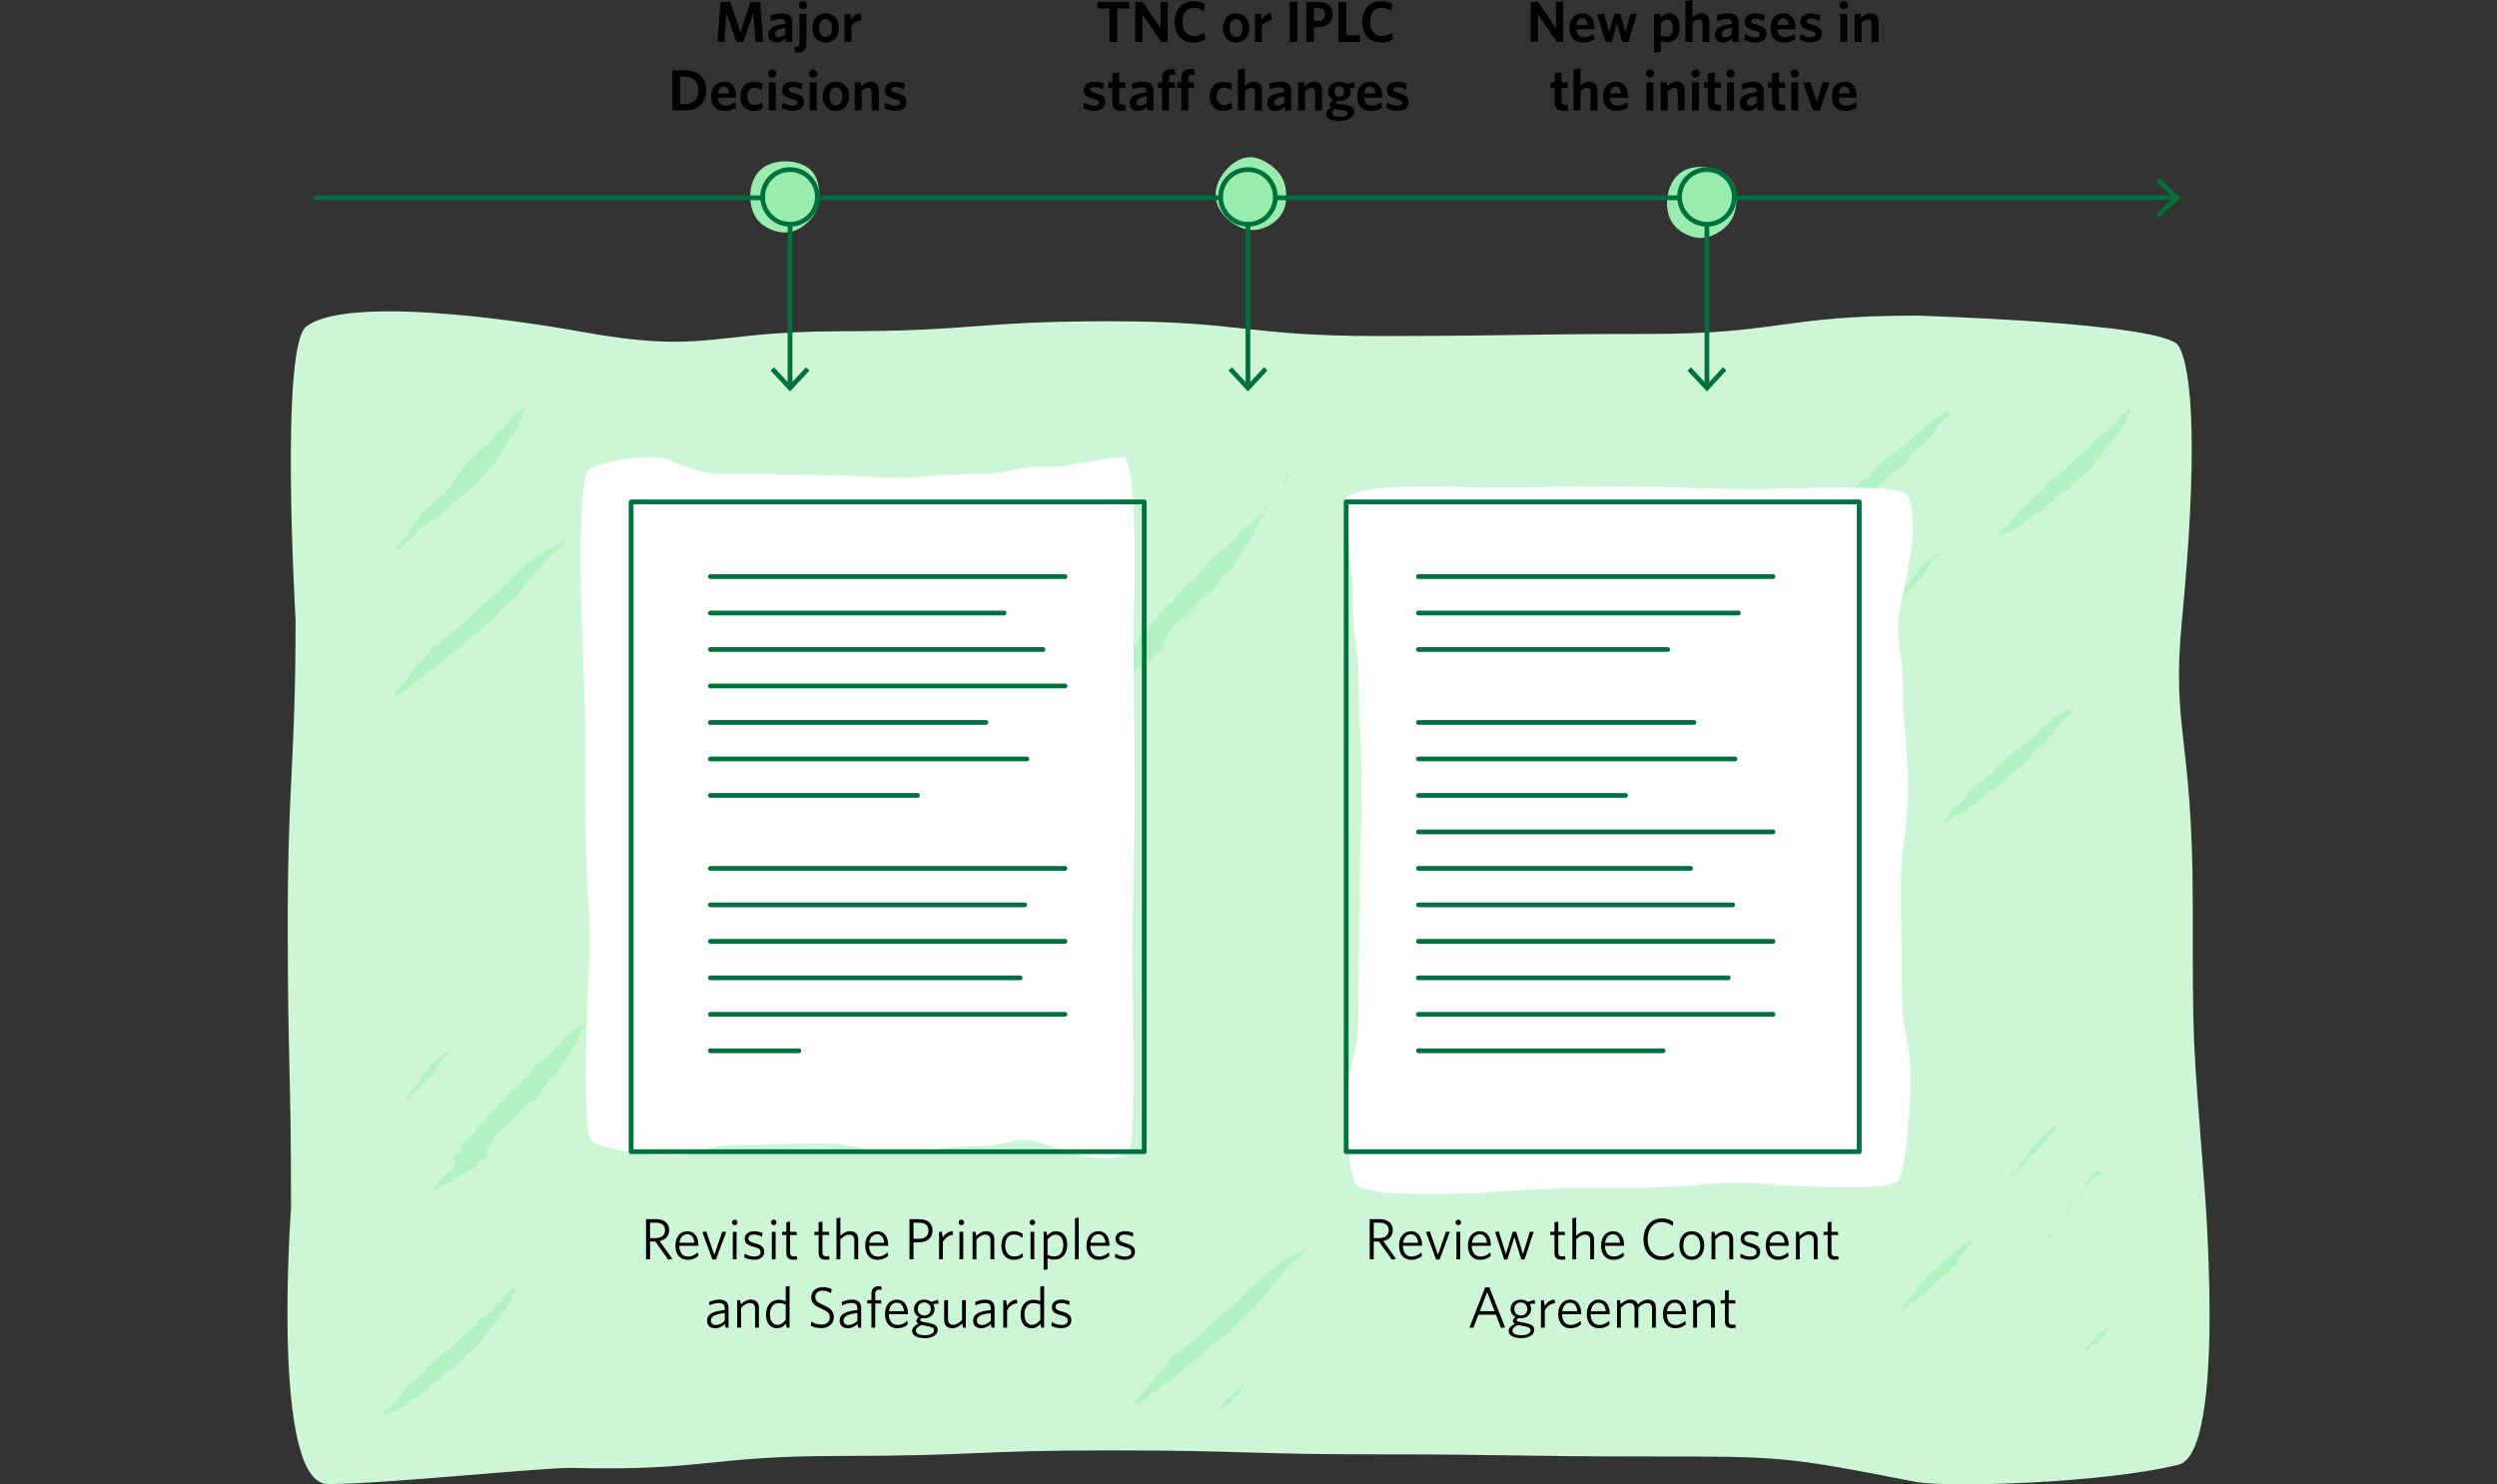 <?xml version="1.0" encoding="utf-8"?>
<!-- Generator: Adobe Illustrator 16.0.4, SVG Export Plug-In . SVG Version: 6.00 Build 0)  -->
<!DOCTYPE svg PUBLIC "-//W3C//DTD SVG 1.1//EN" "http://www.w3.org/Graphics/SVG/1.1/DTD/svg11.dtd">
<svg version="1.1" id="Layer_1" xmlns="http://www.w3.org/2000/svg" xmlns:xlink="http://www.w3.org/1999/xlink" x="0px" y="0px"
	 width="730px" height="434px" viewBox="0 0 730 434" enable-background="new 0 0 730 434" xml:space="preserve">
<rect x="0" y="0" width="730" height="434" fill="#333333" stroke="none"/>
<g>
	<path fill="#99ECAD" d="M239.553,57.345c0,2.84-0.994,5.24-2.855,7.102c-1.861,1.86-4.262,3.525-7.102,3.525
		s-5.7-1.205-7.562-3.066c-1.861-1.86-2.703-4.721-2.703-7.561s0.923-5.62,2.784-7.48c1.861-1.861,4.641-2.68,7.48-2.68
		s5.664,0.773,7.525,2.635S239.553,54.505,239.553,57.345z"/>
</g>
<g>
	<path fill="#99ECAD" d="M372.083,48.758c2.232,1.755,3.506,4.02,3.819,6.634c0.312,2.613,0.138,5.529-1.616,7.762
		c-1.756,2.232-4.47,3.737-7.083,4.051c-2.614,0.313-5.383-0.793-7.616-2.549c-2.232-1.754-3.848-4.197-4.16-6.811
		c-0.313-2.613,0.762-5.304,2.516-7.537c1.756-2.232,4.108-3.975,6.722-4.289C367.278,45.706,369.851,47.003,372.083,48.758z"/>
</g>
<g>
	<path fill="#99ECAD" d="M507.535,60.149c-0.332,2.819-1.598,5.089-3.664,6.72c-2.066,1.632-4.644,3.005-7.463,2.674
		c-2.821-0.332-5.521-1.86-7.154-3.926c-1.631-2.066-2.133-5.006-1.802-7.826s1.572-5.474,3.638-7.104
		c2.064-1.632,4.921-2.118,7.741-1.788c2.82,0.332,5.536,1.428,7.167,3.494C507.631,54.458,507.867,57.329,507.535,60.149z"/>
</g>
<path fill-rule="evenodd" clip-rule="evenodd" fill="#B2F1C1" d="M369.653,116.26c-0.242,0.209-0.602,0.328-0.787,0.59
	c-0.172,0.244-0.155,0.523-0.393,0.689c-0.453,0.315-0.967,0.342-1.279,0.785c-0.412,0.59-0.798,1.27-1.376,1.673
	c-0.809,0.563-1.206,0.962-1.771,1.771c-0.295,0.262-0.59,0.523-0.885,0.787c-0.099,0.262-0.197,0.523-0.295,0.785
	c-0.23,0.197-0.459,0.395-0.688,0.59c-0.222,0.336,0.009,0.751-0.196,1.181c-0.296,0.196-0.59,0.394-0.885,0.591
	c-0.268,0.252-0.412,0.758-0.689,0.982c-0.26,0.212-0.604,0.212-0.787,0.492c-0.109,0.168-0.089,0.442-0.195,0.59
	c0.035,0.369,0.075,0.366,0.195,0.59c0.914-0.062,0.653-0.342,0.984-0.983c0.18-0.349,0.656-0.46,0.983-0.688
	c0.485-0.338,0.54-0.879,0.884-1.377c0.322-0.463,0.975-0.316,1.377-0.688c0.464-0.427,0.88-1.439,1.279-1.967
	c0.262-0.164,0.524-0.328,0.787-0.492c0.857-0.83,1.607-1.713,2.261-2.753c0.505-0.804,2.019-1.708,2.36-2.655
	c0.071-0.137,0.031-0.124-0.098-0.295C370.241,116.295,370.028,116.262,369.653,116.26z"/>
<path fill-rule="evenodd" clip-rule="evenodd" fill="#B2F1C1" d="M365.246,129.045c-0.256,0.019-0.334,0.043-0.492,0.098
	c0,0.131,0,0.262,0,0.393c0.124-0.054,0.297-0.117,0.394-0.196C365.222,129.233,365.21,129.248,365.246,129.045z"/>
<path fill-rule="evenodd" clip-rule="evenodd" fill="#B2F1C1" d="M364.36,132.093c1.135-0.802,2.23-1.61,3.442-2.36
	c0-0.064,0-0.131,0-0.197c-0.425-0.146-1.19-0.109-1.771-0.098c-0.148,0.145-0.44,0.148-0.59,0.295
	c-0.19,0.188-0.166,0.53-0.393,0.688c-0.338,0.236-0.879,0.235-1.082,0.591c-0.033,0.263-0.065,0.524-0.1,0.786
	c-0.043,0.09-1.508,1.271-1.671,1.377c0.02,0.256,0.044,0.334,0.099,0.492C363.777,133.641,363.541,132.672,364.36,132.093z"/>
<path fill-rule="evenodd" clip-rule="evenodd" fill="#B2F1C1" d="M364.656,135.73c0.021,0.229,0.018,0.277,0.098,0.394
	c0,0.065,0,0.132,0,0.196c0.38-0.091,0.412-0.224,0.492-0.59c0.078-0.1,0.035-0.023,0.098-0.195
	c-0.174-0.098-0.162-0.127-0.394-0.197C364.863,135.48,364.773,135.618,364.656,135.73z"/>
<path fill="#CCF6D6" d="M167.319,429.213c39.272,0.925,39.281-3.506,78.562-3.506c39.279,0,39.279-1.628,78.559-1.628
	c39.277,0,39.277,1.162,78.557,1.162c39.275,0,39.275,0.619,78.552,0.619c39.277,0,39.911-0.112,78.556,7.435
	c8.334,1.628,53.644,0.629,76.753-5.013c14.487-3.535,7.354-84.623,7.354-84.623c-3.151-40.618-3.151-37.375-3.151-78.98
	c0-50.225-6.304-50.774-3.152-83.495c4.618-47.945,3.152-73.34-1.051-80.111c-4.201-6.77-76.759-8.791-76.759-8.791
	c-39.281,0-39.281,5.365-78.562,5.365c-39.278,0-39.278,0.604-78.56,0.604c-39.277,0-39.277-4.319-78.556-4.319
	c-39.277,0-39.277,2.925-78.552,2.925c-39.278,0-38.789,6.977-77.505-0.129c-5.235-0.962-65.147-11.45-78.804-1.296
	c-7.821,5.815-3.151,85.751-3.151,85.751c0,41.607-2.29,47.164-2.29,88.771c0,41.604,0.966,41.604,0.966,83.209
	c0,0-6.03,80.761,10.778,80.761S158.938,429.017,167.319,429.213z"/>
<path fill-rule="evenodd" clip-rule="evenodd" fill="#B2F1C1" d="M150.427,376.909c-0.033-0.098-0.065-0.196-0.098-0.295
	c-0.132,0-0.263,0-0.395,0c-0.227,0.246-0.525,0.795-0.785,0.984c-0.258,0.187-0.683,0.16-0.886,0.393
	c-0.644,0.739-0.985,1.666-1.573,2.459c-0.143,0.191-0.389,0.152-0.59,0.295c-0.23,0.295-0.459,0.59-0.689,0.885
	c-0.196,0.065-0.393,0.131-0.59,0.197c-0.389,0.277-0.383,0.994-0.787,1.277c-1.391,0.98-2.559,1.945-3.933,2.951
	c-0.628,0.459-0.919,1.412-1.573,1.868c-2.16,1.507-3.869,3.469-5.9,5.113c-0.457,0.369-0.556,1.157-1.082,1.476
	c-0.699,0.422-1.303,0.626-1.967,1.082c-0.555,0.381-1.027,1.078-1.573,1.475c-0.131,0.033-0.262,0.065-0.394,0.098
	c-0.222,0.222-0.213,0.616-0.492,0.787c-0.229,0.141-0.475,0.039-0.688,0.196c-0.133,0.099-0.002,0.249-0.099,0.394
	c-0.394,0.36-0.786,0.722-1.18,1.082c-0.507,0.727-0.981,1.229-1.476,1.967c-0.226,0.337-0.838,0.451-1.18,0.688
	c-0.295,0.327-0.59,0.655-0.885,0.983c-0.74,0.463-1.111,1.113-1.771,1.572c-0.339,0.237-0.608,0.312-0.886,0.591
	c-0.676,0.683-1.119,1.766-1.671,2.558c-0.458,0.425-0.918,0.852-1.377,1.277c-0.518,0.828-1.476,2.027-2.262,2.557
	c-0.262,0.099-0.524,0.197-0.786,0.295c-0.328,0.328-0.656,0.656-0.984,0.984c0.074,0.228,0.103,0.219,0.197,0.393
	c4.162-0.026,6.315-3.205,8.949-4.818c0.306-0.188,0.678-0.113,0.982-0.295c0.164-0.196,0.328-0.393,0.492-0.59
	c0.662-0.411,1.338-0.643,1.967-1.082c0.557-0.59,1.115-1.18,1.672-1.77c0.865-0.865,1.846-1.529,2.852-2.263
	c0.295-0.327,0.59-0.655,0.885-0.983c0.449-0.326,1.015-0.859,1.476-1.082c0.347-0.166,0.587-0.019,0.885-0.196
	c0.296-0.327,0.591-0.655,0.885-0.983c1.192-0.832,1.938-1.996,3.048-2.852c3.146-2.424,5.588-5.551,7.77-8.949
	c0.49-0.764,1.363-1.341,1.869-2.064c0.396-0.568,0.684-1.006,1.082-1.572c0.229-0.197,0.458-0.395,0.688-0.592
	c0.098-0.262,0.197-0.523,0.295-0.785c0.328-0.296,0.656-0.591,0.983-0.886c0-0.164,0-0.328,0-0.491
	c0.101-0.199,0.497-0.449,0.59-0.688c0-0.361,0-0.722,0-1.082C149.638,378.833,150.872,377.622,150.427,376.909z"/>
<path fill-rule="evenodd" clip-rule="evenodd" fill="#B2F1C1" d="M381.096,365.287c-0.504,0.763-1.41,0.668-2.162,1.18
	c-0.197,0.23-0.394,0.459-0.59,0.689c-0.706,0.301-1.174,0.238-1.771,0.59c-0.383,0.227-0.723,0.74-1.081,0.983
	c-0.786,0.53-1.588,0.753-2.36,1.278c-0.328,0.36-0.656,0.721-0.983,1.082c-0.413,0.28-0.985,0.281-1.377,0.59
	c-0.589,0.465-1.177,1.681-1.868,2.163c-0.131,0.033-0.262,0.065-0.393,0.099c-0.361,0.393-0.722,0.786-1.082,1.18
	c-0.275,0.168-0.535,0.115-0.787,0.295c-0.222,0.159-0.139,0.344-0.295,0.59c-0.459,0.426-0.918,0.853-1.377,1.279
	c-0.033,0.131-0.065,0.262-0.098,0.393c-0.17,0.236-0.443,0.221-0.689,0.394c-0.625,0.438-1.086,1.271-1.572,1.868
	c-0.295,0.164-0.591,0.328-0.885,0.492c-0.475,0.386-0.881,1.032-1.377,1.377c-0.324,0.225-0.67,0.254-0.984,0.492
	c-0.366,0.275-0.471,0.928-0.885,1.179c-0.244,0.148-0.444,0.05-0.688,0.196c-0.36,0.395-0.721,0.788-1.081,1.181
	c-0.131,0.032-0.263,0.065-0.394,0.099c-0.394,0.426-0.787,0.852-1.181,1.278c-0.535,0.536-1.029,0.929-1.672,1.377
	c-0.414,0.29-0.588,0.753-0.885,1.181c-0.291,0.416-0.761,0.577-1.18,0.885c-0.131,0.196-0.262,0.393-0.393,0.59
	c-1.787,1.279-3.211,2.771-5.016,4.031c-0.262,0.295-0.525,0.59-0.787,0.885c-0.908,0.654-2.348,1.035-2.951,1.967
	c-0.031,0.197-0.064,0.395-0.098,0.59c-0.043,0.085-0.398,0.61-0.491,0.689c-0.132,0.032-0.263,0.065-0.394,0.098
	c-0.254,0.266-0.278,0.785-0.492,1.082c-0.818,0.787-1.639,1.573-2.458,2.36c-1.882,2.698-4.021,5.255-6.392,7.474
	c-0.003,0.286-0.005,0.535,0.098,0.688c0.033,0.099,0.066,0.197,0.1,0.296c0.169,0.063,0.096,0.019,0.196,0.099
	c1.294-0.081,2.295-1.273,3.245-1.869c0.36-0.393,0.721-0.787,1.082-1.18c0.765-0.532,1.414-0.953,2.163-1.475
	c0.229-0.264,0.458-0.525,0.688-0.788c0.65-0.453,1.303-0.724,1.967-1.179c0.383-0.264,0.773-0.867,1.18-1.082
	c0.196-0.033,0.393-0.066,0.59-0.099c0.262-0.295,0.523-0.591,0.787-0.885c0.5-0.349,0.855-0.56,1.377-0.886
	c0.359-0.393,0.721-0.787,1.082-1.18c1.32-0.996,2.664-2.127,4.031-3.049c0.262-0.098,0.524-0.197,0.786-0.295
	c0.396-0.313,0.55-0.977,0.983-1.277c0.416-0.291,0.843-0.434,1.18-0.787c0.162-0.17,0.131-0.523,0.295-0.689
	c0.523-0.524,1.264-0.836,1.869-1.277c0.766-0.559,1.377-1.53,2.163-2.065c0.263-0.099,0.524-0.196,0.787-0.296
	c0.132-0.102,0.079-0.377,0.196-0.49c0.132-0.033,0.263-0.066,0.394-0.099c0.95-0.951,1.901-1.901,2.852-2.852
	c0.202-0.235,0.239-0.606,0.491-0.787c0.243-0.175,0.52-0.157,0.689-0.394c0.255-0.355,0.34-0.735,0.688-0.982
	c0.154-0.109,0.379-0.059,0.492-0.197c0.184-0.227,0.158-0.521,0.394-0.689c1.092-0.781,2.386-1.564,3.146-2.654
	c0.032-0.131,0.065-0.262,0.099-0.394c0.36-0.327,0.721-0.655,1.082-0.983c0.098-0.262,0.196-0.524,0.295-0.786
	c0.36-0.327,0.721-0.655,1.082-0.983c0.227-0.332,0.24-0.773,0.49-1.082c0.211-0.258,0.685-0.312,0.887-0.59
	c0.109-0.152,0.058-0.375,0.196-0.492c0.294-0.164,0.59-0.327,0.884-0.491c0.221-0.282,0.193-0.687,0.395-0.983
	c0.327-0.295,0.654-0.59,0.982-0.885c0.531-0.766,0.953-1.415,1.476-2.164c0.558-0.523,1.114-1.049,1.671-1.573
	c0.1-0.196,0.197-0.394,0.296-0.59c0.159-0.129,1.099-0.851,1.181-0.886c0.309-0.131,0.552-0.014,0.785-0.195
	c0.141-0.109,0.09-0.342,0.197-0.492c0.428-0.602,1.274-1.336,1.967-1.672c-0.02-0.256-0.043-0.334-0.098-0.492
	C381.555,365.287,381.326,365.287,381.096,365.287z"/>
<path fill-rule="evenodd" clip-rule="evenodd" fill="#B2F1C1" d="M377.803,137.6c-0.062,0.242-0.036,0.156,0,0.393
	c0.228-0.021,0.277-0.019,0.394-0.098c0.079-0.102,0.036-0.023,0.099-0.197c-0.033-0.033-0.065-0.064-0.099-0.098
	C378.065,137.6,377.935,137.6,377.803,137.6z"/>
<path fill-rule="evenodd" clip-rule="evenodd" fill="#B2F1C1" d="M376.427,138.583c-0.092,0.089-0.172,0.133-0.295,0.196
	c-0.064,0.17-0.02,0.097-0.099,0.197c0.013,0.379-0.003,0.419,0.196,0.59c0.102,0.08,0.023,0.037,0.197,0.098
	c0.288-0.291,0.691-0.542,0.295-0.982C376.615,138.606,376.63,138.619,376.427,138.583z"/>
<path fill-rule="evenodd" clip-rule="evenodd" fill="#B2F1C1" d="M375.05,140.353c-0.007,0.306-0.015,0.621,0.098,0.787
	c0.102,0.079,0.025,0.036,0.197,0.099c0.189-0.389,0.309-0.633,0.295-1.278c-0.203,0.038-0.189,0.024-0.295,0.099
	C375.245,140.156,375.147,140.254,375.05,140.353z"/>
<path fill-rule="evenodd" clip-rule="evenodd" fill="#B2F1C1" d="M370.034,148.22c-0.101,0.079-0.024,0.036-0.196,0.099
	c-0.063,0.17-0.019,0.096-0.099,0.197c0.02,0.408,0.068,0.449,0.196,0.688c0.411-0.088,0.333-0.196,0.591-0.393
	c-0.011-0.281-0.039-0.421-0.099-0.591C370.297,148.22,370.165,148.22,370.034,148.22z"/>
<path fill-rule="evenodd" clip-rule="evenodd" fill="#B2F1C1" d="M369.444,150.285c-0.229,0-0.459,0-0.689,0
	c-0.177,0.272-0.601,1.027-0.885,1.18c-0.294,0.066-0.59,0.131-0.885,0.197c-0.492,0.524-0.982,1.049-1.475,1.572
	c-0.744,0.517-1.344,0.949-2.065,1.476c-0.847,0.62-1.616,1.979-2.261,2.853c-0.33,0.447-1.104,0.646-1.476,1.082
	c-1.483,1.736-3.113,3.098-5.016,4.425c-0.874,0.61-1.354,1.556-1.966,2.458c-0.459,0.426-0.919,0.852-1.377,1.278
	c-0.748,0.765-1.415,1.599-2.066,2.458c-0.31,0.41-0.943,0.489-1.375,0.787c-0.623,0.623-1.246,1.246-1.869,1.869
	c-0.033,0.131-0.066,0.262-0.099,0.393c-0.688,0.656-1.377,1.312-2.065,1.967c-0.461,0.68-0.617,1.408-1.278,1.869
	c-0.565,0.395-1.903,1.154-2.262,1.671c-0.065,0.196-0.131,0.394-0.196,0.591c-0.361,0.328-0.721,0.655-1.082,0.982
	c-0.098,0.263-0.196,0.525-0.295,0.787c-0.168,0.241-0.622,0.267-0.786,0.492c-0.599,0.814-1.083,1.512-1.673,2.359
	c-0.771,1.111-2.403,1.553-3.146,2.655c-0.373,0.556-0.027,1.136-0.295,1.771c-0.098,0.065-0.195,0.131-0.295,0.196
	c-0.065,0.295-0.131,0.591-0.196,0.885c-0.441,0.354-1.045,0.358-1.573,0.688c-0.323,0.129-0.287,0.275-0.492,0.492
	c0.057,0.38,0.25,1.392,0.492,1.672c-0.055,0.516-0.395,0.891-0.688,1.18c0.124,0.252,0.103,0.213,0.394,0.295
	c-0.166,0.776-1.242,1.125-1.771,1.573c-0.337,0.287-0.514,0.822-0.885,1.082c-0.28,0.195-0.606,0.212-0.787,0.491
	c-0.065,0.263-0.13,0.524-0.196,0.787c-0.319,0.338-0.997,0.304-1.278,0.688c-0.359,0.49-0.476,1.143-0.886,1.574
	c0.033,0.099,0.066,0.197,0.098,0.295c1.316-0.051,2.203-1.08,3.148-1.573c0.61-0.319,1.273-0.333,1.867-0.688
	c0.23-0.262,0.459-0.524,0.689-0.787c0.337-0.2,0.666-0.006,1.081-0.197c0.28-0.127,0.624-0.611,0.886-0.785
	c0.547-0.363,1.191-0.465,1.672-0.886c0.168-0.147,0.275-0.493,0.491-0.591c0.196,0,0.394,0,0.59,0
	c0.19-0.071,0.573-0.342,0.786-0.49c0.87-0.604,1.41-1.758,2.262-2.361c0.574-0.404,1.354-0.64,1.967-0.982
	c-0.004-0.574-0.111-0.896-0.393-1.18c0.07-0.674,0.4-0.584,0.59-0.984c0-0.196,0-0.393,0-0.59c0.455-1.289,2.008-3.467,2.852-4.523
	c0.131-0.163,0.416-0.166,0.59-0.295c0.328-0.36,0.656-0.721,0.984-1.082c0.795-0.555,1.734-1.145,2.359-1.867
	c0.268-0.311,0.352-0.748,0.689-0.984c0.588-0.413,1.268-0.798,1.671-1.377c0.59-0.845,1.331-1.877,2.163-2.458
	c1.002-0.698,2.259-1.267,2.95-2.262c1.1-1.582,2.225-2.981,3.344-4.524c0.542-0.745,1.929-1.351,2.36-1.966
	c0.268-0.383,0.325-0.795,0.59-1.181c0.197-0.196,0.393-0.393,0.59-0.59c0.254-0.594,0.255-1.08,0.59-1.573
	c0.394-0.36,0.787-0.722,1.181-1.081c0.098-0.328,0.196-0.656,0.294-0.984c0.26-0.406,0.812-0.779,1.082-1.18
	c0.099-0.262,0.197-0.524,0.295-0.787c0.465-0.748,1.217-1.535,1.574-2.359c0.211-0.486,0.101-0.82,0.295-1.377
	c0.27-0.774,0.844-1.129,1.18-1.967c0.182-0.455,0.604-1.192,0.983-1.475c0.132-0.033,0.263-0.066,0.394-0.1
	c0.162-0.184,0.1-0.621,0-0.786C369.444,150.416,369.444,150.351,369.444,150.285z"/>
<path fill-rule="evenodd" clip-rule="evenodd" fill="#B2F1C1" d="M602.622,211.234c0.939-0.94,1.823-2.007,2.95-2.753
	c0.01-0.652-0.075-0.832-0.296-1.18c-1.481,0.088-2.094,1.236-3.048,1.867c-0.524,0.164-1.048,0.328-1.573,0.492
	c-0.262,0.295-0.524,0.59-0.786,0.885c-1.089,0.76-1.912,1.549-2.655,2.655c-0.198,0.295-0.684,0.287-0.983,0.491
	c-0.427,0.459-0.853,0.918-1.278,1.377c-0.131,0.033-0.262,0.065-0.395,0.1c-0.282,0.199-0.33,0.68-0.589,0.885
	c-0.263,0.098-0.524,0.196-0.786,0.294c-0.383,0.261-0.524,0.943-0.887,1.181c-0.379,0.25-0.822,0.23-1.179,0.491
	c-0.337,0.247-0.431,0.834-0.787,1.082c-0.425,0.296-0.911,0.293-1.376,0.59c-0.264,0.295-0.525,0.591-0.787,0.886
	c-0.484,0.336-0.815,0.381-1.377,0.688c-0.278,0.152-0.293,0.549-0.492,0.787c-0.355,0.424-0.91,0.561-1.377,0.885
	c-1.201,0.835-1.686,2.654-2.949,3.441c-1.848,1.151-3.609,2.527-5.114,4.033c-0.647,0.646-1.043,1.285-1.573,2.064
	c-0.394,0.36-0.786,0.721-1.18,1.082c-0.395,0.631-0.879,1.364-1.476,1.77c-0.262,0.098-0.524,0.197-0.786,0.295
	c-0.436,0.32-0.598,1.075-1.082,1.377c-0.311,0.193-0.812,0.285-0.983,0.59c-0.233,0.418-0.145,0.812-0.394,1.18
	c-0.523,0.492-1.049,0.984-1.572,1.476c0,0.132,0,0.263,0,0.394c1.574-0.262,2.885-1.592,4.031-2.361
	c0.316-0.211,0.582-0.137,0.982-0.294c0.652-0.255,1.752-0.864,2.361-1.278c0.262-0.295,0.523-0.59,0.786-0.885
	c0.544-0.369,1.032-0.545,1.573-0.886c0.229-0.263,0.459-0.524,0.688-0.786c2.297-1.596,4.476-3.207,6.785-4.818
	c1.147-1.18,2.294-2.36,3.442-3.541c1.119-0.781,2.121-1.575,3.244-2.359c1.732-1.209,2.422-3.627,4.131-4.819
	c0.892-0.622,1.799-1.303,2.557-2.065c0.242-0.244,0.283-0.487,0.492-0.786c0.524-0.753,1.441-1.271,1.966-2.065
	c0.343-0.518,0.442-1.076,0.788-1.573C601.967,211.825,602.294,211.529,602.622,211.234z"/>
<path fill-rule="evenodd" clip-rule="evenodd" fill="#B2F1C1" d="M129.788,308.151c-0.354,0.278-0.561,0.943-1.082,1.181
	c-0.275,0.125-0.568-0.042-0.787,0.099c-0.24,0.154-0.219,0.455-0.393,0.688c-0.226,0.303-0.774,0.359-0.984,0.689
	c-0.428,0.676-0.961,1.13-1.375,1.77c-0.1,0.262-0.197,0.524-0.296,0.786c-0.327,0.481-1.288,0.917-1.573,1.278
	c-0.309,0.391-0.31,0.963-0.59,1.377c-0.426,0.393-0.853,0.787-1.279,1.18c-0.221,0.319-0.249,0.684-0.49,0.984
	c-0.182,0.225-0.628,0.233-0.787,0.49c-0.275,0.445-0.352,1.417-0.787,1.673c-0.284,0.167-0.561,0.165-0.787,0.295
	c-0.002,0.286-0.004,0.536,0.1,0.688c0.289,0.197,0.767-0.377,0.982-0.59c0.79-0.781,1.664-1.488,2.459-2.263
	c0.36-0.262,0.721-0.524,1.082-0.786c0.555-0.787,1.008-1.5,1.671-2.164c0.558-0.523,1.114-1.049,1.671-1.572
	c1.475-2.361,2.809-5.061,5.213-6.49c-0.105-0.075-0.091-0.062-0.295-0.099C131.021,307.776,130.272,307.771,129.788,308.151z"/>
<path fill-rule="evenodd" clip-rule="evenodd" fill="#B2F1C1" d="M363.052,405.118c-0.226,0.245-0.527,0.795-0.787,0.983
	c-0.652,0.474-1.631,0.604-2.064,1.277c-0.065,0.264-0.131,0.525-0.197,0.787c-0.119,0.165-0.432,0.16-0.59,0.296
	c-0.258,0.222-0.3,0.682-0.59,0.885c-0.328,0.229-0.762,0.267-0.984,0.59c-0.547,0.797-0.533,1.312-1.375,1.868
	c0.02,0.256,0.043,0.334,0.098,0.492c1.014-0.072,1.107-0.969,1.77-1.377c0.639-0.393,2.299-1.408,2.656-1.967
	c0.092-0.144,0.004-0.279,0.098-0.393c0.361-0.328,0.721-0.656,1.082-0.983c0.47-0.678,0.699-1.413,1.279-1.968
	c-0.023-0.228-0.02-0.277-0.1-0.394C363.241,405.143,363.256,405.155,363.052,405.118z"/>
<path fill-rule="evenodd" clip-rule="evenodd" fill="#B2F1C1" d="M600.488,329.258c-0.242,0.209-0.602,0.328-0.787,0.59
	c-0.172,0.244-0.155,0.523-0.393,0.689c-0.453,0.315-0.967,0.342-1.279,0.785c-0.412,0.59-0.798,1.27-1.376,1.673
	c-0.809,0.563-1.206,0.962-1.771,1.771c-0.295,0.262-0.59,0.523-0.885,0.787c-0.099,0.262-0.197,0.523-0.295,0.785
	c-0.23,0.197-0.459,0.395-0.688,0.59c-0.222,0.336,0.009,0.751-0.196,1.181c-0.296,0.196-0.59,0.394-0.885,0.591
	c-0.268,0.252-0.412,0.758-0.689,0.982c-0.26,0.212-0.604,0.212-0.787,0.492c-0.109,0.168-0.089,0.442-0.195,0.59
	c0.035,0.369,0.075,0.366,0.195,0.59c0.914-0.062,0.653-0.342,0.984-0.983c0.18-0.349,0.656-0.46,0.983-0.688
	c0.485-0.338,0.54-0.879,0.884-1.377c0.322-0.463,0.975-0.316,1.377-0.688c0.464-0.427,0.88-1.439,1.279-1.967
	c0.262-0.164,0.524-0.328,0.787-0.492c0.857-0.83,1.607-1.713,2.261-2.753c0.505-0.804,2.019-1.708,2.36-2.655
	c0.071-0.137,0.031-0.124-0.098-0.295C601.076,329.293,600.863,329.26,600.488,329.258z"/>
<path fill-rule="evenodd" clip-rule="evenodd" fill="#B2F1C1" d="M590.163,342.043c-0.256,0.019-0.334,0.043-0.492,0.098
	c0,0.131,0,0.262,0,0.393c0.124-0.054,0.297-0.117,0.394-0.196C590.139,342.231,590.127,342.246,590.163,342.043z"/>
<path fill-rule="evenodd" clip-rule="evenodd" fill="#B2F1C1" d="M611.305,345.091c1.135-0.802,2.23-1.61,3.442-2.36
	c0-0.064,0-0.131,0-0.197c-0.425-0.146-1.19-0.109-1.771-0.098c-0.148,0.145-0.44,0.148-0.59,0.295
	c-0.19,0.188-0.166,0.53-0.393,0.688c-0.338,0.236-0.879,0.235-1.082,0.591c-0.033,0.263-0.065,0.524-0.1,0.786
	c-0.043,0.09-1.508,1.271-1.671,1.377c0.02,0.256,0.044,0.334,0.099,0.492C610.722,346.639,610.485,345.67,611.305,345.091z"/>
<path fill-rule="evenodd" clip-rule="evenodd" fill="#B2F1C1" d="M622.604,119.812c-0.033-0.098-0.065-0.196-0.098-0.295
	c-0.132,0-0.263,0-0.395,0c-0.227,0.246-0.525,0.795-0.785,0.984c-0.258,0.187-0.683,0.16-0.886,0.393
	c-0.644,0.739-0.985,1.666-1.573,2.459c-0.143,0.191-0.389,0.152-0.59,0.295c-0.23,0.295-0.459,0.59-0.689,0.885
	c-0.196,0.065-0.393,0.131-0.59,0.197c-0.389,0.277-0.383,0.994-0.787,1.277c-1.391,0.98-2.559,1.945-3.933,2.951
	c-0.628,0.459-0.919,1.412-1.573,1.868c-2.16,1.507-3.869,3.469-5.9,5.113c-0.457,0.369-0.556,1.157-1.082,1.476
	c-0.699,0.422-1.303,0.626-1.967,1.082c-0.555,0.381-1.027,1.078-1.573,1.475c-0.131,0.033-0.262,0.065-0.394,0.098
	c-0.222,0.222-0.213,0.616-0.492,0.787c-0.229,0.141-0.475,0.039-0.688,0.196c-0.133,0.099-0.002,0.249-0.099,0.394
	c-0.394,0.36-0.786,0.722-1.18,1.082c-0.507,0.727-0.981,1.229-1.476,1.967c-0.226,0.337-0.838,0.451-1.18,0.688
	c-0.295,0.327-0.59,0.655-0.885,0.983c-0.74,0.463-1.111,1.113-1.771,1.572c-0.339,0.237-0.608,0.312-0.886,0.591
	c-0.676,0.683-1.119,1.766-1.671,2.558c-0.458,0.425-0.918,0.852-1.377,1.277c-0.518,0.828-1.476,2.027-2.262,2.557
	c-0.262,0.099-0.524,0.197-0.786,0.295c-0.328,0.328-0.656,0.656-0.984,0.984c0.074,0.228,0.103,0.219,0.197,0.393
	c4.162-0.026,6.315-3.205,8.949-4.818c0.306-0.188,0.678-0.113,0.982-0.295c0.164-0.196,0.328-0.393,0.492-0.59
	c0.662-0.411,1.338-0.643,1.967-1.082c0.557-0.59,1.115-1.18,1.672-1.77c0.865-0.865,1.846-1.529,2.852-2.263
	c0.295-0.327,0.59-0.655,0.885-0.983c0.449-0.326,1.015-0.859,1.476-1.082c0.347-0.166,0.587-0.019,0.885-0.196
	c0.296-0.327,0.591-0.655,0.885-0.983c1.192-0.832,1.938-1.996,3.048-2.852c3.146-2.424,5.588-5.551,7.77-8.949
	c0.49-0.764,1.363-1.341,1.869-2.064c0.396-0.568,0.684-1.006,1.082-1.572c0.229-0.197,0.458-0.395,0.688-0.592
	c0.098-0.262,0.197-0.523,0.295-0.785c0.328-0.296,0.656-0.591,0.983-0.886c0-0.164,0-0.328,0-0.491
	c0.101-0.199,0.497-0.449,0.59-0.688c0-0.361,0-0.722,0-1.082C621.815,121.736,623.05,120.525,622.604,119.812z"/>
<path fill-rule="evenodd" clip-rule="evenodd" fill="#B2F1C1" d="M589.18,343.32c-0.02-0.256-0.043-0.334-0.1-0.492
	c-0.163,0-0.326,0-0.49,0c-0.141,0.172-0.394,0.289-0.59,0.395c0.008,0.441,0.061,0.536,0.195,0.786
	C588.722,343.904,588.812,343.57,589.18,343.32z"/>
<path fill-rule="evenodd" clip-rule="evenodd" fill="#B2F1C1" d="M164.49,158.188c-0.504,0.763-1.41,0.668-2.162,1.18
	c-0.197,0.23-0.394,0.459-0.59,0.689c-0.706,0.301-1.174,0.238-1.771,0.59c-0.383,0.227-0.723,0.74-1.081,0.983
	c-0.786,0.53-1.588,0.753-2.36,1.278c-0.328,0.36-0.656,0.721-0.983,1.082c-0.413,0.28-0.985,0.281-1.377,0.59
	c-0.589,0.465-1.177,1.681-1.868,2.163c-0.131,0.033-0.262,0.065-0.393,0.099c-0.361,0.393-0.722,0.786-1.082,1.18
	c-0.275,0.168-0.535,0.115-0.787,0.295c-0.222,0.159-0.139,0.344-0.295,0.59c-0.459,0.426-0.918,0.853-1.377,1.279
	c-0.033,0.131-0.065,0.262-0.098,0.393c-0.17,0.236-0.443,0.221-0.689,0.394c-0.625,0.438-1.086,1.271-1.572,1.868
	c-0.295,0.164-0.591,0.328-0.885,0.492c-0.475,0.386-0.881,1.032-1.377,1.377c-0.324,0.225-0.67,0.254-0.984,0.492
	c-0.366,0.275-0.471,0.928-0.885,1.179c-0.244,0.148-0.444,0.05-0.688,0.196c-0.36,0.395-0.721,0.788-1.081,1.181
	c-0.131,0.032-0.263,0.065-0.394,0.099c-0.394,0.426-0.787,0.852-1.181,1.278c-0.535,0.536-1.029,0.929-1.672,1.377
	c-0.414,0.29-0.588,0.753-0.885,1.181c-0.291,0.416-0.761,0.577-1.18,0.885c-0.131,0.196-0.262,0.393-0.393,0.59
	c-1.787,1.279-3.211,2.771-5.016,4.031c-0.262,0.295-0.525,0.59-0.787,0.885c-0.908,0.654-2.348,1.035-2.951,1.967
	c-0.031,0.197-0.064,0.395-0.098,0.59c-0.043,0.085-0.398,0.61-0.491,0.689c-0.132,0.032-0.263,0.065-0.394,0.098
	c-0.254,0.266-0.278,0.785-0.492,1.082c-0.818,0.787-1.639,1.573-2.458,2.36c-1.882,2.698-4.021,5.255-6.392,7.474
	c-0.003,0.286-0.005,0.535,0.098,0.688c0.033,0.099,0.066,0.197,0.1,0.296c0.169,0.063,0.096,0.019,0.196,0.099
	c1.294-0.081,2.295-1.273,3.245-1.869c0.36-0.393,0.721-0.787,1.082-1.18c0.765-0.532,1.414-0.953,2.163-1.475
	c0.229-0.264,0.458-0.525,0.688-0.788c0.65-0.453,1.303-0.724,1.967-1.179c0.383-0.264,0.773-0.867,1.18-1.082
	c0.196-0.033,0.393-0.066,0.59-0.099c0.262-0.295,0.523-0.591,0.787-0.885c0.5-0.349,0.855-0.56,1.377-0.886
	c0.359-0.393,0.721-0.787,1.082-1.18c1.32-0.996,2.664-2.127,4.031-3.049c0.262-0.098,0.524-0.197,0.786-0.295
	c0.396-0.313,0.55-0.977,0.983-1.277c0.416-0.291,0.843-0.434,1.18-0.787c0.162-0.17,0.131-0.523,0.295-0.689
	c0.523-0.524,1.264-0.836,1.869-1.277c0.766-0.559,1.377-1.53,2.163-2.065c0.263-0.099,0.524-0.196,0.787-0.296
	c0.132-0.102,0.079-0.377,0.196-0.49c0.132-0.033,0.263-0.066,0.394-0.099c0.95-0.951,1.901-1.901,2.852-2.852
	c0.202-0.235,0.239-0.606,0.491-0.787c0.243-0.175,0.52-0.157,0.689-0.394c0.255-0.355,0.34-0.735,0.688-0.982
	c0.154-0.109,0.379-0.059,0.492-0.197c0.184-0.227,0.158-0.521,0.394-0.689c1.092-0.781,2.386-1.564,3.146-2.654
	c0.032-0.131,0.065-0.262,0.099-0.394c0.36-0.327,0.721-0.655,1.082-0.983c0.098-0.262,0.196-0.524,0.295-0.786
	c0.36-0.327,0.721-0.655,1.082-0.983c0.227-0.332,0.24-0.773,0.49-1.082c0.211-0.258,0.685-0.312,0.887-0.59
	c0.109-0.152,0.058-0.375,0.196-0.492c0.294-0.164,0.59-0.327,0.884-0.491c0.221-0.282,0.193-0.687,0.395-0.983
	c0.327-0.295,0.654-0.59,0.982-0.885c0.531-0.766,0.953-1.415,1.476-2.164c0.558-0.523,1.114-1.049,1.671-1.573
	c0.1-0.196,0.197-0.394,0.296-0.59c0.159-0.129,1.099-0.851,1.181-0.886c0.309-0.131,0.552-0.014,0.785-0.195
	c0.141-0.109,0.09-0.342,0.197-0.492c0.428-0.602,1.274-1.336,1.967-1.672c-0.02-0.256-0.043-0.334-0.098-0.492
	C164.949,158.188,164.721,158.188,164.49,158.188z"/>
<path fill-rule="evenodd" clip-rule="evenodd" fill="#B2F1C1" d="M607.963,348.729c0.021,0.229,0.018,0.277,0.098,0.394
	c0,0.065,0,0.132,0,0.196c0.38-0.091,0.412-0.224,0.492-0.59c0.078-0.1,0.035-0.023,0.098-0.195
	c-0.174-0.098-0.162-0.127-0.394-0.197C608.17,348.479,608.08,348.616,607.963,348.729z"/>
<path fill-rule="evenodd" clip-rule="evenodd" fill="#B2F1C1" d="M186.223,160.45c-0.101,0.08-0.023,0.037-0.195,0.099
	c0.031,0.227,0.045,0.245,0.098,0.394c0.293-0.044,0.332-0.05,0.492-0.197c0.078-0.101,0.037-0.023,0.098-0.196
	c-0.032-0.032-0.065-0.065-0.098-0.099C186.486,160.45,186.354,160.45,186.223,160.45z"/>
<path fill-rule="evenodd" clip-rule="evenodd" fill="#B2F1C1" d="M606.88,350.598c-0.062,0.242-0.036,0.156,0,0.393
	c0.228-0.021,0.277-0.019,0.394-0.098c0.079-0.102,0.036-0.023,0.099-0.197c-0.033-0.033-0.065-0.064-0.099-0.098
	C607.143,350.598,607.012,350.598,606.88,350.598z"/>
<path fill-rule="evenodd" clip-rule="evenodd" fill="#B2F1C1" d="M605.504,351.581c-0.092,0.089-0.172,0.133-0.295,0.196
	c-0.064,0.17-0.02,0.097-0.099,0.197c0.013,0.379-0.003,0.419,0.196,0.59c0.102,0.08,0.023,0.037,0.197,0.098
	c0.288-0.291,0.691-0.542,0.295-0.982C605.692,351.604,605.707,351.617,605.504,351.581z"/>
<path fill-rule="evenodd" clip-rule="evenodd" fill="#B2F1C1" d="M604.127,353.351c-0.007,0.306-0.015,0.621,0.098,0.787
	c0.102,0.079,0.025,0.036,0.197,0.099c0.189-0.389,0.309-0.633,0.295-1.278c-0.203,0.038-0.189,0.024-0.295,0.099
	C604.322,353.154,604.225,353.252,604.127,353.351z"/>
<path fill-rule="evenodd" clip-rule="evenodd" fill="#B2F1C1" d="M118.758,158.629c1.58-1.094,2.596-2.409,3.736-3.933
	c0.325-0.436,1.112-0.476,1.573-0.787l1.081-0.885c0.115-0.139,0.059-0.383,0.197-0.492c0.775-0.609,1.998-0.665,2.852-1.18
	c0.36-0.394,0.722-0.787,1.082-1.18c0.66-0.654,1.528-1.201,2.064-1.967c0.172-0.247,0.156-0.52,0.395-0.689
	c4.232-3.037,8.236-6.131,11.209-10.424c0.427-0.393,0.854-0.787,1.279-1.18c0.098-0.262,0.196-0.524,0.295-0.786
	c0.394-0.361,0.787-0.722,1.18-1.083c0-0.163,0-0.326,0-0.49c0.143-0.284,0.623-0.61,0.787-0.886
	c0.236-0.397,0.244-0.798,0.492-1.18c0.119-0.185,0.391-0.363,0.49-0.591c0.033-0.195,0.066-0.393,0.1-0.59
	c0.229-0.196,0.459-0.393,0.688-0.59c0.23-0.523,0.459-1.049,0.689-1.573c0.196-0.196,0.393-0.394,0.589-0.591
	c0.308-0.453,0.383-0.937,0.688-1.376c0.263-0.229,0.525-0.458,0.787-0.688c0.15-0.248,0.061-0.428,0.197-0.688
	c0.055-0.107,0.35-0.384,0.393-0.492c0-0.295,0-0.59,0-0.885c0.225-0.683,0.85-1.243,1.082-1.967c0-0.262,0-0.525,0-0.787
	c0.247-0.559,0.807-1.051,0.983-1.771c-0.033-0.032-0.065-0.065-0.099-0.099c-0.196,0-0.393,0-0.59,0
	c-0.82,1.576-2.73,2.435-3.736,3.836c-0.171,0.238-0.152,0.533-0.395,0.688c-0.337,0.219-0.68,0.265-0.885,0.591
	c-0.393,0.626-0.763,1.087-1.277,1.573c-0.23,0.131-0.459,0.263-0.689,0.394c-0.201,0.255-0.179,0.65-0.393,0.885
	c-0.427,0.263-0.853,0.524-1.279,0.786c-0.098,0.264-0.196,0.525-0.295,0.787c-0.36,0.328-0.721,0.656-1.082,0.984
	c-0.171,0.244-0.154,0.521-0.393,0.688c-0.298,0.208-0.688,0.184-0.983,0.394c-0.229,0.296-0.46,0.59-0.688,0.886
	c-0.215,0.132-0.41,0.047-0.59,0.196c-0.42,0.346-0.512,1.057-0.983,1.377c-0.263,0.099-0.524,0.196-0.786,0.294
	c-0.492,0.525-0.984,1.049-1.476,1.574c-0.134,0.104-0.299,0.064-0.394,0.197c-0.273,0.381-0.326,0.797-0.59,1.18
	c-0.277,0.4-0.809,0.775-1.082,1.18c-0.232,0.346-0.254,0.753-0.492,1.081c-0.294,0.263-0.589,0.524-0.885,0.787
	c-0.098,0.263-0.196,0.524-0.295,0.786c-0.222,0.342-0.665,0.658-0.885,0.984c-0.098,0.262-0.197,0.523-0.295,0.787
	c-0.617,0.91-1.713,1.58-2.359,2.457c-0.033,0.131-0.066,0.264-0.099,0.395c-0.417,0.375-0.912,0.561-1.377,0.885
	c-0.427,0.459-0.853,0.918-1.278,1.377c-0.373,0.232-0.611,0.285-0.886,0.59c-0.098,0.164-0.196,0.328-0.294,0.492
	c-0.984,0.778-2.078,1.481-2.852,2.458c-0.16,0.2-0.062,0.462-0.197,0.688c-0.172,0.287-0.6,0.596-0.787,0.885
	c-0.098,0.262-0.196,0.524-0.295,0.786c-0.361,0.327-0.721,0.656-1.082,0.983c-0.517,0.764-0.755,1.539-1.277,2.263
	c-0.525,0.524-1.05,1.048-1.574,1.573c-0.152,0.107-0.381,0.057-0.492,0.196c-0.264,0.335-0.251,0.825-0.491,1.181
	c-0.263,0.229-0.524,0.459-0.786,0.688c-0.23,0.379-0.154,0.63-0.492,0.885c0,0.066,0,0.132,0,0.197
	C117.779,160.36,117.428,159.548,118.758,158.629z"/>
<path fill-rule="evenodd" clip-rule="evenodd" fill="#B2F1C1" d="M599.111,361.218c-0.101,0.079-0.024,0.036-0.196,0.099
	c-0.063,0.17-0.019,0.096-0.099,0.197c0.02,0.408,0.068,0.449,0.196,0.688c0.411-0.088,0.333-0.196,0.591-0.393
	c-0.011-0.281-0.039-0.421-0.099-0.591C599.374,361.218,599.242,361.218,599.111,361.218z"/>
<path fill-rule="evenodd" clip-rule="evenodd" fill="#B2F1C1" d="M558.99,380.787c1.291-0.9,2.539-1.752,3.834-2.654
	c0.819-0.572,1.454-1.521,2.262-2.164c0.381-0.303,0.577-0.896,0.984-1.18c0.357-0.25,0.74-0.342,0.983-0.688
	c0.2-0.286,0.216-0.593,0.491-0.787c0.738-0.521,1.424-0.927,2.164-1.476c0.164-0.262,0.327-0.523,0.491-0.786
	c0.246-0.165,1.907-1.355,1.967-1.475c0-0.263,0-0.524,0-0.787c0.1-0.241,0.449-0.21,0.591-0.394
	c0.418-0.543,0.397-1.39,0.785-1.967c0.295-0.262,0.591-0.523,0.886-0.787c0.632-0.905,1.346-1.852,2.262-2.458
	c-0.019-0.255-0.044-0.334-0.099-0.491c-0.295,0-0.59,0-0.885,0c-0.514,0.775-1.191,0.852-1.967,1.376
	c-0.196,0.229-0.393,0.46-0.59,0.688c-0.584,0.406-1.092,0.674-1.672,1.082c-0.412,0.292-0.492,0.976-0.885,1.278
	c-0.295,0.228-0.765,0.296-0.984,0.59c-0.175,0.237-0.153,0.525-0.393,0.688c-0.267,0.182-0.672,0.001-0.982,0.196
	c-0.014,0.009-0.715,1.189-0.984,1.377c-0.393,0.274-0.814,0.405-1.082,0.786c-0.172,0.246-0.156,0.521-0.393,0.689
	c-0.323,0.23-0.661,0.262-0.984,0.492c-0.385,0.275-1.245,1.609-1.572,2.064c-0.357,0.495-1.215,0.569-1.574,1.082
	c-1.076,1.533-2.154,3.06-3.245,4.621c-0.655,0.623-1.312,1.246-1.967,1.869c-0.372,0.737-0.245,1.235-0.885,1.672
	c0,0.065,0,0.131,0,0.196C557.203,383.106,557.836,381.593,558.99,380.787z"/>
<path fill-rule="evenodd" clip-rule="evenodd" fill="#B2F1C1" d="M171.735,298.583c-0.229,0-0.459,0-0.689,0
	c-0.177,0.272-0.601,1.027-0.885,1.18c-0.294,0.066-0.59,0.131-0.885,0.197c-0.492,0.524-0.982,1.049-1.475,1.572
	c-0.744,0.517-1.344,0.949-2.065,1.476c-0.847,0.62-1.616,1.979-2.261,2.853c-0.33,0.447-1.104,0.646-1.476,1.082
	c-1.483,1.736-3.113,3.098-5.016,4.425c-0.874,0.61-1.354,1.556-1.966,2.458c-0.459,0.426-0.919,0.852-1.377,1.278
	c-0.748,0.765-1.415,1.599-2.066,2.458c-0.31,0.41-0.943,0.489-1.375,0.787c-0.623,0.623-1.246,1.246-1.869,1.869
	c-0.033,0.131-0.066,0.262-0.099,0.393c-0.688,0.656-1.377,1.312-2.065,1.967c-0.461,0.68-0.617,1.408-1.278,1.869
	c-0.565,0.395-1.903,1.154-2.262,1.671c-0.065,0.196-0.131,0.394-0.196,0.591c-0.361,0.328-0.721,0.655-1.082,0.982
	c-0.098,0.263-0.196,0.525-0.295,0.787c-0.168,0.241-0.622,0.267-0.786,0.492c-0.599,0.814-1.083,1.512-1.673,2.359
	c-0.771,1.111-2.403,1.553-3.146,2.655c-0.373,0.556-0.027,1.136-0.295,1.771c-0.098,0.065-0.195,0.131-0.295,0.196
	c-0.065,0.295-0.131,0.591-0.196,0.885c-0.441,0.354-1.045,0.358-1.573,0.688c-0.323,0.129-0.287,0.275-0.492,0.492
	c0.057,0.38,0.25,1.392,0.492,1.672c-0.055,0.516-0.395,0.891-0.688,1.18c0.124,0.252,0.103,0.213,0.394,0.295
	c-0.166,0.776-1.242,1.125-1.771,1.573c-0.337,0.287-0.514,0.822-0.885,1.082c-0.28,0.195-0.606,0.212-0.787,0.491
	c-0.065,0.263-0.13,0.524-0.196,0.787c-0.319,0.338-0.997,0.304-1.278,0.688c-0.359,0.49-0.476,1.143-0.886,1.574
	c0.033,0.099,0.066,0.197,0.098,0.295c1.316-0.051,2.203-1.08,3.148-1.573c0.61-0.319,1.273-0.333,1.867-0.688
	c0.23-0.262,0.459-0.524,0.689-0.787c0.337-0.2,0.666-0.006,1.081-0.197c0.28-0.127,0.624-0.611,0.886-0.785
	c0.547-0.363,1.191-0.465,1.672-0.886c0.168-0.147,0.275-0.493,0.491-0.591c0.196,0,0.394,0,0.59,0
	c0.19-0.071,0.573-0.342,0.786-0.49c0.87-0.604,1.41-1.758,2.262-2.361c0.574-0.404,1.354-0.64,1.967-0.982
	c-0.004-0.574-0.111-0.896-0.393-1.18c0.07-0.674,0.4-0.584,0.59-0.984c0-0.196,0-0.393,0-0.59c0.455-1.289,2.008-3.467,2.852-4.523
	c0.131-0.163,0.416-0.166,0.59-0.295c0.328-0.36,0.656-0.721,0.984-1.082c0.795-0.555,1.734-1.145,2.359-1.867
	c0.268-0.311,0.352-0.748,0.689-0.984c0.588-0.413,1.268-0.798,1.671-1.377c0.59-0.845,1.331-1.877,2.163-2.458
	c1.002-0.698,2.259-1.267,2.95-2.262c1.1-1.582,2.225-2.981,3.344-4.524c0.542-0.745,1.929-1.351,2.36-1.966
	c0.268-0.383,0.325-0.795,0.59-1.181c0.197-0.196,0.393-0.393,0.59-0.59c0.254-0.594,0.255-1.08,0.59-1.573
	c0.394-0.36,0.787-0.722,1.181-1.081c0.098-0.328,0.196-0.656,0.294-0.984c0.26-0.406,0.812-0.779,1.082-1.18
	c0.099-0.262,0.197-0.524,0.295-0.787c0.465-0.748,1.217-1.535,1.574-2.359c0.211-0.486,0.101-0.82,0.295-1.377
	c0.27-0.774,0.844-1.129,1.18-1.967c0.182-0.455,0.604-1.192,0.983-1.475c0.132-0.033,0.263-0.066,0.394-0.1
	c0.162-0.184,0.1-0.621,0-0.786C171.735,298.714,171.735,298.648,171.735,298.583z"/>
<path fill-rule="evenodd" clip-rule="evenodd" fill="#B2F1C1" d="M558.784,146.168c-0.086-0.316,0.053-0.152-0.197-0.295
	c-0.055,0.149-0.069,0.164-0.099,0.393c0.065,0,0.132,0,0.196,0C558.718,146.232,558.751,146.2,558.784,146.168z"/>
<path fill-rule="evenodd" clip-rule="evenodd" fill="#B2F1C1" d="M566.952,124.202c0.939-0.94,1.823-2.007,2.95-2.753
	c0.01-0.652-0.075-0.832-0.296-1.18c-1.481,0.088-2.094,1.236-3.048,1.867c-0.524,0.164-1.048,0.328-1.573,0.492
	c-0.262,0.295-0.524,0.59-0.786,0.885c-1.089,0.76-1.912,1.549-2.655,2.655c-0.198,0.295-0.684,0.287-0.983,0.491
	c-0.427,0.459-0.853,0.918-1.278,1.377c-0.131,0.033-0.262,0.065-0.395,0.1c-0.282,0.199-0.33,0.68-0.589,0.885
	c-0.263,0.098-0.524,0.196-0.786,0.294c-0.383,0.261-0.524,0.943-0.887,1.181c-0.379,0.25-0.822,0.23-1.179,0.491
	c-0.337,0.247-0.431,0.834-0.787,1.082c-0.425,0.296-0.911,0.293-1.376,0.59c-0.264,0.295-0.525,0.591-0.787,0.886
	c-0.484,0.336-0.815,0.381-1.377,0.688c-0.278,0.152-0.293,0.549-0.492,0.787c-0.355,0.424-0.91,0.561-1.377,0.885
	c-1.201,0.835-1.686,2.654-2.949,3.441c-1.848,1.151-3.609,2.527-5.114,4.033c-0.647,0.646-1.043,1.285-1.573,2.064
	c-0.394,0.36-0.786,0.721-1.18,1.082c-0.395,0.631-0.879,1.364-1.476,1.77c-0.262,0.098-0.524,0.197-0.786,0.295
	c-0.436,0.32-0.598,1.075-1.082,1.377c-0.311,0.193-0.812,0.285-0.983,0.59c-0.233,0.418-0.145,0.812-0.394,1.18
	c-0.523,0.492-1.049,0.984-1.572,1.476c0,0.132,0,0.263,0,0.394c1.574-0.262,2.885-1.592,4.031-2.361
	c0.316-0.211,0.582-0.137,0.982-0.294c0.652-0.255,1.752-0.864,2.361-1.278c0.262-0.295,0.523-0.59,0.786-0.885
	c0.544-0.369,1.032-0.545,1.573-0.886c0.229-0.263,0.459-0.524,0.688-0.786c2.297-1.596,4.476-3.207,6.785-4.818
	c1.147-1.18,2.294-2.36,3.442-3.541c1.119-0.781,2.121-1.575,3.244-2.359c1.732-1.209,2.422-3.627,4.131-4.819
	c0.892-0.622,1.799-1.303,2.557-2.065c0.242-0.244,0.283-0.487,0.492-0.786c0.524-0.753,1.441-1.271,1.966-2.065
	c0.343-0.518,0.442-1.076,0.788-1.573C566.297,124.793,566.624,124.497,566.952,124.202z"/>
<path fill-rule="evenodd" clip-rule="evenodd" fill="#B2F1C1" d="M565.372,162.59c-0.354,0.278-0.561,0.943-1.082,1.181
	c-0.275,0.125-0.568-0.042-0.787,0.099c-0.24,0.154-0.219,0.455-0.393,0.688c-0.226,0.303-0.774,0.359-0.984,0.689
	c-0.428,0.676-0.961,1.13-1.375,1.77c-0.1,0.262-0.197,0.524-0.296,0.786c-0.327,0.481-1.288,0.917-1.573,1.278
	c-0.309,0.391-0.31,0.963-0.59,1.377c-0.426,0.393-0.853,0.787-1.279,1.18c-0.221,0.319-0.249,0.684-0.49,0.984
	c-0.182,0.225-0.628,0.233-0.787,0.49c-0.275,0.445-0.352,1.417-0.787,1.673c-0.284,0.167-0.561,0.165-0.787,0.295
	c-0.002,0.286-0.004,0.536,0.1,0.688c0.289,0.197,0.767-0.377,0.982-0.59c0.79-0.781,1.664-1.488,2.459-2.263
	c0.36-0.262,0.721-0.524,1.082-0.786c0.555-0.787,1.008-1.5,1.671-2.164c0.558-0.523,1.114-1.049,1.671-1.572
	c1.475-2.361,2.809-5.061,5.213-6.49c-0.105-0.075-0.091-0.062-0.295-0.099C566.604,162.215,565.856,162.209,565.372,162.59z"/>
<path fill-rule="evenodd" clip-rule="evenodd" fill="#B2F1C1" d="M616.025,387.966c-0.226,0.245-0.527,0.795-0.787,0.983
	c-0.652,0.474-1.631,0.604-2.064,1.277c-0.065,0.264-0.131,0.525-0.197,0.787c-0.119,0.165-0.432,0.16-0.59,0.296
	c-0.258,0.222-0.3,0.682-0.59,0.885c-0.328,0.229-0.762,0.267-0.984,0.59c-0.547,0.797-0.533,1.312-1.375,1.868
	c0.02,0.256,0.043,0.334,0.098,0.492c1.014-0.072,1.107-0.969,1.77-1.377c0.639-0.393,2.299-1.408,2.656-1.967
	c0.092-0.144,0.004-0.279,0.098-0.393c0.361-0.328,0.721-0.656,1.082-0.983c0.47-0.678,0.699-1.413,1.279-1.968
	c-0.023-0.228-0.02-0.277-0.1-0.394C616.215,387.99,616.229,388.003,616.025,387.966z"/>
<path fill-rule="evenodd" clip-rule="evenodd" fill="#B2F1C1" d="M608.061,396.719c0.065,0,0.131,0,0.196,0
	c-0.04-0.203-0.024-0.19-0.099-0.296C608.126,396.521,608.093,396.619,608.061,396.719z"/>
<path fill-rule="evenodd" clip-rule="evenodd" fill="#B2F1C1" d="M605.307,399.177c0.062,0.077,0.003,0.024,0.099,0
	c0.099-0.033,0.196-0.065,0.294-0.099c0-0.131,0-0.263,0-0.394c-0.311,0.056-0.285,0.087-0.49,0.196
	C605.248,399.083,605.232,399.07,605.307,399.177z"/>
<path fill="#FFFFFF" d="M307.708,136.543c-11.316-0.554-11.319,2.095-22.639,2.095c-11.319,0-11.319,0.974-22.639,0.974
	c-11.319,0-11.319-0.696-22.638-0.696c-11.317,0-11.317-0.368-22.637-0.368c-11.318,0-11.5,0.065-22.636-4.444
	c-2.403-0.972-15.459-0.375-22.119,2.996c-4.174,2.112-2.118,50.572-2.118,50.572c0.907,24.275,0.907,22.336,0.907,47.202
	c0,30.016,1.817,30.343,0.909,49.898c-1.332,28.651-0.909,43.828,0.302,47.875c1.211,4.046,22.121,5.254,22.121,5.254
	c11.319,0,11.319-3.206,22.639-3.206c11.319,0,11.319-0.362,22.639-0.362c11.319,0,11.319,2.581,22.637,2.581
	c11.318,0,11.318-1.746,22.636-1.746c11.32,0,11.178-4.171,22.335,0.076c1.508,0.574,18.773,6.844,22.71,0.774
	c2.252-3.475,0.906-51.246,0.906-51.246c0-24.865,0.662-28.188,0.662-53.052c0-24.863-0.28-24.863-0.28-49.728
	c0,0,1.738-48.265-3.104-48.265C323.457,133.728,310.124,136.659,307.708,136.543z"/>
<path fill="#FFFFFF" d="M395.578,172.866c-0.449,14.461,1.695,14.466,1.695,28.931c0,14.464,0.789,14.464,0.789,28.93
	c0,14.465-0.564,14.465-0.564,28.929s-0.298,14.464-0.298,28.927c0,14.464,0.053,14.697-3.599,28.929
	c-0.787,3.069-0.304,19.754,2.426,28.265c1.711,5.334,40.949,2.707,40.949,2.707c19.657-1.159,18.086-1.159,38.221-1.159
	c24.305,0,24.569-2.322,40.404-1.162c23.199,1.703,35.488,1.162,38.766-0.386c3.275-1.547,4.254-28.269,4.254-28.269
	c0-14.463-2.596-14.463-2.596-28.93c0-14.463-0.294-14.463-0.294-28.93c0-14.464,2.09-14.464,2.09-28.927
	c0-14.465-1.413-14.465-1.413-28.928c0-14.466-3.378-14.284,0.062-28.542c0.465-1.928,5.541-23.99,0.627-29.021
	c-2.813-2.878-41.495-1.157-41.495-1.157c-20.134,0-22.824-0.848-42.957-0.848s-20.133,0.359-40.266,0.359
	c0,0-39.081-2.222-39.081,3.967C393.298,152.741,395.672,169.78,395.578,172.866z"/>
<path fill="#00703C" d="M334.512,337.445h-150c-0.384,0-0.696-0.312-0.696-0.696V146.75c0-0.384,0.312-0.696,0.696-0.696h150
	c0.384,0,0.696,0.312,0.696,0.696v189.999C335.208,337.134,334.896,337.445,334.512,337.445z M185.208,336.053h148.608V147.446
	H185.208V336.053z"/>
<g>
	<g>
		<path d="M196.56,368.068l-1.19,0.256l-3.808-5.305h-1.513v5.186h-1.173v-11.729h2.992c2.294,0,3.756,1.156,3.756,3.196
			c0,1.818-1.173,2.855-2.788,3.195L196.56,368.068z M191.817,357.513h-1.768v4.505h1.564c1.733,0,2.821-0.782,2.821-2.278
			C194.435,358.312,193.517,357.513,191.817,357.513z"/>
		<path d="M204.174,364.261h-5.592c0.034,1.972,0.952,3.146,2.566,3.146c1.071,0,2.006-0.477,2.839-1.19l0.17,1.021
			c-0.799,0.68-1.836,1.139-3.077,1.139c-2.108,0-3.621-1.428-3.621-4.199c0-2.584,1.496-4.182,3.468-4.182
			c2.193,0,3.247,1.803,3.247,4.029C204.174,364.091,204.174,364.176,204.174,364.261z M200.928,360.896
			c-1.258,0-2.074,0.935-2.295,2.481h4.386C202.899,361.932,202.22,360.896,200.928,360.896z"/>
		<path d="M209.326,368.272h-1.054l-2.924-8.006l1.105-0.204l2.38,6.833l2.312-6.731h1.156L209.326,368.272z"/>
		<path d="M214.799,358.244c-0.442,0-0.816-0.375-0.816-0.816s0.374-0.816,0.816-0.816s0.799,0.375,0.799,0.816
			S215.241,358.244,214.799,358.244z M214.238,368.205v-8.041h1.105v8.041H214.238z"/>
		<path d="M220.426,368.357c-1.071,0-2.193-0.34-2.89-0.73l0.187-1.088c0.748,0.476,1.733,0.867,2.805,0.867
			c1.122,0,1.818-0.477,1.818-1.293c0-0.799-0.476-1.155-2.074-1.58c-1.785-0.459-2.549-1.037-2.549-2.363
			c0-1.258,1.071-2.176,2.736-2.176c0.952,0,1.785,0.221,2.499,0.545l-0.187,1.07c-0.731-0.391-1.547-0.629-2.346-0.629
			c-1.105,0-1.632,0.476-1.632,1.139s0.442,1.003,1.802,1.359c1.904,0.511,2.822,1.123,2.822,2.551
			C223.418,367.49,222.279,368.357,220.426,368.357z"/>
		<path d="M226.207,358.244c-0.442,0-0.816-0.375-0.816-0.816s0.374-0.816,0.816-0.816s0.799,0.375,0.799,0.816
			S226.648,358.244,226.207,358.244z M225.646,368.205v-8.041h1.105v8.041H225.646z"/>
		<path d="M231.969,368.341c-1.258,0-2.091-0.493-2.091-1.972v-5.253h-1.241v-0.952h1.241v-2.787l1.105-0.188v2.975h1.853
			l0.153,0.952h-2.006v5.065c0,0.816,0.323,1.173,1.19,1.173c0.255,0,0.561-0.051,0.748-0.085l0.17,0.936
			C232.853,368.272,232.445,368.341,231.969,368.341z"/>
		<path d="M241.42,368.341c-1.258,0-2.091-0.493-2.091-1.972v-5.253h-1.241v-0.952h1.241v-2.787l1.105-0.188v2.975h1.853
			l0.153,0.952h-2.006v5.065c0,0.816,0.323,1.173,1.19,1.173c0.255,0,0.561-0.051,0.748-0.085l0.17,0.936
			C242.304,368.272,241.896,368.341,241.42,368.341z"/>
		<path d="M249.768,368.205v-5.542c0-1.036-0.476-1.666-1.496-1.666c-0.85,0-1.717,0.527-2.601,1.394v5.814h-1.122v-12.002
			l1.122-0.203v5.303c0.833-0.73,1.734-1.309,2.822-1.309c1.598,0,2.397,0.918,2.397,2.448v5.763H249.768z"/>
		<path d="M259.661,364.261h-5.592c0.034,1.972,0.952,3.146,2.566,3.146c1.071,0,2.006-0.477,2.839-1.19l0.17,1.021
			c-0.799,0.68-1.836,1.139-3.077,1.139c-2.108,0-3.621-1.428-3.621-4.199c0-2.584,1.496-4.182,3.468-4.182
			c2.193,0,3.247,1.803,3.247,4.029C259.661,364.091,259.661,364.176,259.661,364.261z M256.415,360.896
			c-1.258,0-2.074,0.935-2.295,2.481h4.386C258.386,361.932,257.706,360.896,256.415,360.896z"/>
		<path d="M268.519,363.258h-1.462v4.947h-1.173v-11.729h2.907c2.363,0,3.841,1.19,3.841,3.298
			C272.632,362.085,270.916,363.258,268.519,363.258z M268.706,357.513h-1.649v4.708h1.513c1.785,0,2.873-0.781,2.873-2.413
			C271.442,358.295,270.491,357.513,268.706,357.513z"/>
		<path d="M275.658,363.156v5.049h-1.122v-8.041h0.833l0.255,1.649c0.595-0.901,1.53-1.785,2.855-1.819l0.187,1.055
			C277.341,361.133,276.202,362.085,275.658,363.156z"/>
		<path d="M281.064,358.244c-0.442,0-0.816-0.375-0.816-0.816s0.374-0.816,0.816-0.816s0.799,0.375,0.799,0.816
			S281.506,358.244,281.064,358.244z M280.503,368.205v-8.041h1.105v8.041H280.503z"/>
		<path d="M289.563,368.205v-5.542c0-1.036-0.476-1.666-1.496-1.666c-0.85,0-1.717,0.527-2.601,1.394v5.814h-1.122v-8.041h0.867
			l0.187,1.19c0.884-0.782,1.802-1.36,2.89-1.36c1.598,0,2.397,0.918,2.397,2.465v5.746H289.563z"/>
		<path d="M296.381,368.375c-2.057,0-3.638-1.53-3.638-4.182c0-2.703,1.632-4.199,3.672-4.199c1.088,0,1.955,0.34,2.618,0.816
			l-0.187,1.121c-0.765-0.646-1.53-0.969-2.448-0.969c-1.53,0-2.516,1.241-2.516,3.213c0,1.989,0.986,3.213,2.618,3.213
			c0.85,0,1.615-0.238,2.448-0.952l0.153,1.021C298.318,368.068,297.452,368.375,296.381,368.375z"/>
		<path d="M301.838,358.244c-0.442,0-0.816-0.375-0.816-0.816s0.374-0.816,0.816-0.816s0.799,0.375,0.799,0.816
			S302.28,358.244,301.838,358.244z M301.277,368.205v-8.041h1.105v8.041H301.277z"/>
		<path d="M308.332,368.307c-0.799,0-1.513-0.152-2.091-0.391v3.213l-1.122,0.187v-11.151h0.867l0.187,1.156
			c0.629-0.714,1.428-1.326,2.601-1.326c1.751,0,3.23,1.275,3.23,3.961C312.003,366.896,310.287,368.307,308.332,368.307z
			 M308.655,360.997c-0.952,0-1.683,0.562-2.414,1.445v4.437c0.629,0.306,1.224,0.476,2.057,0.476c1.445,0,2.566-1.104,2.566-3.349
			C310.864,362.051,309.93,360.997,308.655,360.997z"/>
		<path d="M314.265,368.205v-12.002L315.37,356v12.205H314.265z"/>
		<path d="M324.345,364.261h-5.592c0.034,1.972,0.952,3.146,2.566,3.146c1.071,0,2.006-0.477,2.839-1.19l0.17,1.021
			c-0.799,0.68-1.836,1.139-3.077,1.139c-2.108,0-3.621-1.428-3.621-4.199c0-2.584,1.496-4.182,3.468-4.182
			c2.193,0,3.247,1.803,3.247,4.029C324.345,364.091,324.345,364.176,324.345,364.261z M321.099,360.896
			c-1.258,0-2.074,0.935-2.295,2.481h4.386C323.07,361.932,322.391,360.896,321.099,360.896z"/>
		<path d="M328.817,368.357c-1.071,0-2.193-0.34-2.89-0.73l0.187-1.088c0.748,0.476,1.733,0.867,2.805,0.867
			c1.122,0,1.818-0.477,1.818-1.293c0-0.799-0.476-1.155-2.074-1.58c-1.785-0.459-2.549-1.037-2.549-2.363
			c0-1.258,1.071-2.176,2.736-2.176c0.952,0,1.785,0.221,2.499,0.545l-0.187,1.07c-0.731-0.391-1.547-0.629-2.346-0.629
			c-1.105,0-1.632,0.476-1.632,1.139s0.442,1.003,1.802,1.359c1.904,0.511,2.822,1.123,2.822,2.551
			C331.809,367.49,330.669,368.357,328.817,368.357z"/>
		<path d="M212.131,388.205l-0.187-1.071c-0.748,0.696-1.683,1.241-2.838,1.241c-1.394,0-2.397-0.766-2.397-2.193
			c0-1.887,1.53-2.771,5.167-3.127v-0.527c0-1.088-0.646-1.547-1.666-1.547c-0.952,0-1.887,0.289-2.771,0.714l-0.153-1.003
			c0.935-0.408,1.853-0.697,2.992-0.697c1.785,0,2.703,0.833,2.703,2.482v5.729H212.131z M211.876,383.938
			c-3.162,0.323-4.045,1.088-4.045,2.176c0,0.867,0.595,1.31,1.445,1.31c0.867,0,1.819-0.476,2.601-1.207V383.938z"/>
		<path d="M220.75,388.205v-5.542c0-1.036-0.476-1.666-1.496-1.666c-0.85,0-1.717,0.527-2.601,1.394v5.814h-1.122v-8.041h0.867
			l0.187,1.19c0.884-0.782,1.802-1.36,2.89-1.36c1.598,0,2.397,0.918,2.397,2.465v5.746H220.75z"/>
		<path d="M229.981,388.205l-0.204-1.174c-0.612,0.731-1.411,1.344-2.584,1.344c-1.768,0-3.247-1.258-3.247-3.961
			c0-2.941,1.717-4.369,3.671-4.369c0.816,0,1.53,0.153,2.091,0.408v-4.25l1.122-0.203v12.205H229.981z M229.709,381.49
			c-0.629-0.322-1.224-0.477-2.057-0.477c-1.445,0-2.567,1.088-2.567,3.35c0,1.955,0.935,3.008,2.21,3.008
			c0.952,0,1.7-0.577,2.414-1.444V381.49z"/>
		<path d="M240.13,388.341c-1.309,0-2.363-0.323-3.11-0.731l0.17-1.189c0.714,0.459,1.802,0.884,2.992,0.884
			c1.376,0,2.414-0.782,2.414-2.108c0-1.155-0.578-1.733-2.363-2.516c-2.244-0.985-3.06-1.733-3.06-3.399
			c0-1.768,1.428-2.94,3.366-2.94c1.105,0,1.972,0.255,2.583,0.611l-0.17,1.174c-0.663-0.442-1.479-0.748-2.465-0.748
			c-1.376,0-2.142,0.815-2.142,1.836c0,1.07,0.561,1.58,2.363,2.379c2.176,0.952,3.06,1.803,3.06,3.52
			C243.768,387.117,242.187,388.341,240.13,388.341z"/>
		<path d="M250.908,388.205l-0.187-1.071c-0.748,0.696-1.683,1.241-2.838,1.241c-1.394,0-2.397-0.766-2.397-2.193
			c0-1.887,1.53-2.771,5.167-3.127v-0.527c0-1.088-0.646-1.547-1.666-1.547c-0.952,0-1.887,0.289-2.771,0.714l-0.153-1.003
			c0.935-0.408,1.853-0.697,2.992-0.697c1.785,0,2.703,0.833,2.703,2.482v5.729H250.908z M250.653,383.938
			c-3.162,0.323-4.045,1.088-4.045,2.176c0,0.867,0.595,1.31,1.445,1.31c0.867,0,1.819-0.476,2.601-1.207V383.938z"/>
		<path d="M257.096,377.07c-0.765,0-1.224,0.34-1.224,1.225v1.869h1.649l0.153,0.952h-1.802v7.089h-1.104v-7.089h-1.224v-0.952
			h1.224v-1.955c0-1.479,0.884-2.158,2.261-2.158c0.289,0,0.425,0.018,0.578,0.034l0.17,1.036
			C257.623,377.088,257.402,377.07,257.096,377.07z"/>
		<path d="M265.442,384.261h-5.592c0.034,1.972,0.952,3.146,2.566,3.146c1.071,0,2.006-0.477,2.839-1.19l0.17,1.021
			c-0.799,0.68-1.836,1.139-3.077,1.139c-2.108,0-3.621-1.428-3.621-4.199c0-2.584,1.496-4.182,3.468-4.182
			c2.193,0,3.247,1.803,3.247,4.029C265.442,384.091,265.442,384.176,265.442,384.261z M262.196,380.896
			c-1.258,0-2.074,0.935-2.295,2.481h4.386C264.167,381.932,263.487,380.896,262.196,380.896z"/>
		<path d="M274.231,380.028l0.187,1.104l-1.615,0.17c0.272,0.408,0.425,0.885,0.425,1.428c0,1.701-1.411,2.737-3.009,2.737
			c-0.238,0-0.476-0.017-0.697-0.067c-0.34,0.187-0.527,0.391-0.527,0.578c0,0.322,0.323,0.441,1.802,0.713l0.595,0.119
			c1.785,0.323,2.754,0.85,2.754,2.04c0,1.547-1.751,2.413-3.825,2.413s-3.671-0.696-3.671-2.09c0-0.816,0.629-1.514,1.835-2.143
			c-0.408-0.237-0.595-0.526-0.595-0.832c0-0.426,0.289-0.748,0.799-1.071c-0.884-0.442-1.479-1.292-1.479-2.397
			c0-1.699,1.411-2.736,2.975-2.736c0.799,0,1.496,0.238,2.04,0.68L274.231,380.028z M267.755,389.105
			c0,0.833,1.054,1.309,2.634,1.309c1.632,0,2.686-0.629,2.686-1.428c0-0.629-0.51-0.969-1.938-1.24l-0.782-0.137
			c-0.408-0.085-0.68-0.136-0.969-0.203C268.282,387.916,267.755,388.459,267.755,389.105z M270.186,380.827
			c-1.139,0-1.87,0.833-1.87,1.938c0,1.037,0.731,1.869,1.904,1.869s1.904-0.816,1.904-1.904
			C272.123,381.66,271.341,380.827,270.186,380.827z"/>
		<path d="M281.507,388.205l-0.187-1.19c-0.884,0.782-1.802,1.36-2.89,1.36c-1.615,0-2.397-0.936-2.397-2.465v-5.746h1.122v5.542
			c0,1.036,0.476,1.648,1.496,1.648c0.85,0,1.717-0.51,2.601-1.376v-5.814h1.122v8.041H281.507z"/>
		<path d="M289.906,388.205l-0.187-1.071c-0.748,0.696-1.683,1.241-2.838,1.241c-1.394,0-2.397-0.766-2.397-2.193
			c0-1.887,1.53-2.771,5.167-3.127v-0.527c0-1.088-0.646-1.547-1.666-1.547c-0.952,0-1.887,0.289-2.771,0.714l-0.153-1.003
			c0.935-0.408,1.853-0.697,2.992-0.697c1.785,0,2.703,0.833,2.703,2.482v5.729H289.906z M289.651,383.938
			c-3.162,0.323-4.045,1.088-4.045,2.176c0,0.867,0.595,1.31,1.445,1.31c0.867,0,1.819-0.476,2.601-1.207V383.938z"/>
		<path d="M294.428,383.156v5.049h-1.122v-8.041h0.833l0.255,1.649c0.595-0.901,1.53-1.785,2.855-1.819l0.187,1.055
			C296.111,381.133,294.972,382.085,294.428,383.156z"/>
		<path d="M304.405,388.205l-0.204-1.174c-0.612,0.731-1.411,1.344-2.583,1.344c-1.768,0-3.247-1.258-3.247-3.961
			c0-2.941,1.717-4.369,3.671-4.369c0.816,0,1.53,0.153,2.091,0.408v-4.25l1.122-0.203v12.205H304.405z M304.133,381.49
			c-0.629-0.322-1.224-0.477-2.057-0.477c-1.445,0-2.567,1.088-2.567,3.35c0,1.955,0.935,3.008,2.21,3.008
			c0.952,0,1.7-0.577,2.414-1.444V381.49z"/>
		<path d="M310.22,388.357c-1.071,0-2.193-0.34-2.89-0.73l0.187-1.088c0.748,0.476,1.733,0.867,2.805,0.867
			c1.122,0,1.818-0.477,1.818-1.293c0-0.799-0.476-1.155-2.074-1.58c-1.785-0.459-2.549-1.037-2.549-2.363
			c0-1.258,1.071-2.176,2.736-2.176c0.952,0,1.785,0.221,2.499,0.545l-0.187,1.07c-0.731-0.391-1.547-0.629-2.346-0.629
			c-1.105,0-1.632,0.476-1.632,1.139s0.442,1.003,1.802,1.359c1.904,0.511,2.822,1.123,2.822,2.551
			C313.212,387.49,312.073,388.357,310.22,388.357z"/>
	</g>
</g>
<g>
	<g>
		<path d="M220.896,12.273l-0.629-8.567l-2.958,8.601h-1.972l-2.975-8.601l-0.595,8.567h-2.023l0.901-11.729h2.855l2.975,8.856
			l2.958-8.856h2.805l0.901,11.729H220.896z"/>
		<path d="M229.855,12.273l-0.17-1.071c-0.663,0.697-1.513,1.241-2.737,1.241c-1.394,0-2.329-0.85-2.329-2.278
			c0-1.989,1.632-2.855,4.946-3.179V6.749c0-0.884-0.51-1.224-1.411-1.224c-0.952,0-1.853,0.272-2.737,0.663l-0.255-1.632
			c0.952-0.374,1.955-0.663,3.264-0.663c2.125,0,3.179,0.782,3.179,2.754v5.626H229.855z M229.566,8.176
			c-2.363,0.289-2.924,0.986-2.924,1.768c0,0.595,0.374,0.952,1.003,0.952c0.697,0,1.36-0.323,1.921-0.884V8.176z"/>
		<path d="M233.222,15.367c-0.306,0-0.663-0.017-0.799-0.068l-0.255-1.666c0.187,0.051,0.408,0.068,0.646,0.068
			c0.561,0,0.901-0.255,0.901-0.969V4.063h2.04v8.839C235.754,14.67,234.734,15.367,233.222,15.367z M234.751,2.686
			c-0.68,0-1.224-0.476-1.224-1.156c0-0.697,0.544-1.19,1.224-1.19c0.663,0,1.207,0.493,1.207,1.19
			C235.958,2.21,235.415,2.686,234.751,2.686z"/>
		<path d="M241.347,12.443c-2.227,0-3.842-1.598-3.842-4.267c0-2.668,1.632-4.284,3.859-4.284c2.244,0,3.875,1.615,3.875,4.284
			C245.24,10.845,243.591,12.443,241.347,12.443z M241.347,5.576c-1.207,0-1.853,1.071-1.853,2.601c0,1.496,0.663,2.601,1.853,2.601
			c1.258,0,1.904-1.071,1.904-2.601C243.251,6.664,242.571,5.576,241.347,5.576z"/>
		<path d="M248.929,7.564v4.708h-2.04v-8.21h1.733l0.255,1.648c0.544-0.952,1.36-1.75,2.635-1.819l0.323,2.023
			C250.561,6,249.507,6.681,248.929,7.564z"/>
		<path d="M200.276,32.273h-3.723V20.544h3.723c4.08,0,6.188,2.397,6.188,5.848C206.463,29.876,204.271,32.273,200.276,32.273z
			 M200.259,22.397h-1.461v8.023h1.428c2.465,0,3.943-1.258,3.943-4.011C204.168,23.706,202.605,22.397,200.259,22.397z"/>
		<path d="M215.185,28.567h-5.27c0.102,1.598,0.952,2.295,2.21,2.295c1.054,0,1.92-0.391,2.821-1.02l0.238,1.598
			c-0.884,0.612-1.955,1.003-3.281,1.003c-2.295,0-4.012-1.309-4.012-4.267c0-2.668,1.598-4.284,3.74-4.284
			c2.465,0,3.57,1.853,3.57,4.182C215.202,28.244,215.185,28.448,215.185,28.567z M211.581,25.304c-0.816,0-1.479,0.646-1.632,1.989
			h3.264C213.077,26.018,212.567,25.304,211.581,25.304z"/>
		<path d="M220.319,32.426c-2.278,0-3.893-1.53-3.893-4.215c0-2.856,1.785-4.318,3.961-4.318c1.104,0,1.92,0.289,2.566,0.697
			l-0.289,1.836c-0.697-0.527-1.36-0.765-2.159-0.765c-1.173,0-2.022,0.867-2.022,2.499c0,1.7,0.917,2.516,2.159,2.516
			c0.714,0,1.36-0.187,2.125-0.782l0.272,1.734C222.206,32.205,221.356,32.426,220.319,32.426z"/>
		<path d="M225.793,22.686c-0.68,0-1.224-0.476-1.224-1.156c0-0.697,0.544-1.19,1.224-1.19c0.663,0,1.207,0.493,1.207,1.19
			C227,22.21,226.456,22.686,225.793,22.686z M224.756,32.273v-8.21h2.04v8.21H224.756z"/>
		<path d="M231.726,32.426c-1.19,0-2.414-0.374-3.196-0.799l0.272-1.7c0.884,0.578,1.972,0.969,2.992,0.969
			c0.884,0,1.36-0.323,1.36-0.85c0-0.578-0.357-0.816-1.666-1.139c-1.989-0.51-2.822-1.088-2.822-2.583
			c0-1.411,1.122-2.414,3.025-2.414c1.071,0,2.057,0.204,2.873,0.578l-0.272,1.7c-0.816-0.459-1.785-0.748-2.601-0.748
			c-0.765,0-1.139,0.289-1.139,0.748c0,0.442,0.306,0.68,1.53,1.003c2.125,0.544,2.958,1.122,2.958,2.669
			C235.041,31.474,233.885,32.426,231.726,32.426z"/>
		<path d="M237.778,22.686c-0.68,0-1.224-0.476-1.224-1.156c0-0.697,0.544-1.19,1.224-1.19c0.663,0,1.207,0.493,1.207,1.19
			C238.985,22.21,238.441,22.686,237.778,22.686z M236.741,32.273v-8.21h2.04v8.21H236.741z"/>
		<path d="M244.357,32.443c-2.227,0-3.842-1.598-3.842-4.267c0-2.668,1.632-4.284,3.859-4.284c2.244,0,3.875,1.615,3.875,4.284
			C248.25,30.845,246.601,32.443,244.357,32.443z M244.357,25.576c-1.207,0-1.853,1.071-1.853,2.601
			c0,1.496,0.663,2.601,1.853,2.601c1.258,0,1.904-1.071,1.904-2.601C246.261,26.664,245.581,25.576,244.357,25.576z"/>
		<path d="M254.863,32.273v-5.372c0-0.714-0.306-1.207-1.054-1.207c-0.646,0-1.274,0.408-1.87,1.037v5.542h-2.04v-8.21h1.733
			l0.187,1.156c0.765-0.731,1.632-1.326,2.737-1.326c1.53,0,2.346,0.935,2.346,2.465v5.916H254.863z"/>
		<path d="M261.714,32.426c-1.19,0-2.414-0.374-3.196-0.799l0.272-1.7c0.884,0.578,1.972,0.969,2.992,0.969
			c0.884,0,1.36-0.323,1.36-0.85c0-0.578-0.357-0.816-1.666-1.139c-1.989-0.51-2.822-1.088-2.822-2.583
			c0-1.411,1.122-2.414,3.025-2.414c1.071,0,2.057,0.204,2.873,0.578l-0.272,1.7c-0.816-0.459-1.785-0.748-2.601-0.748
			c-0.765,0-1.139,0.289-1.139,0.748c0,0.442,0.306,0.68,1.53,1.003c2.125,0.544,2.958,1.122,2.958,2.669
			C265.028,31.474,263.873,32.426,261.714,32.426z"/>
	</g>
</g>
<g>
	<g>
		<path d="M326.611,2.499v9.774h-2.261V2.499h-3.484V0.544h9.111l0.323,1.955H326.611z"/>
		<path d="M339.514,12.273l-5.524-8.074v8.074h-2.091V0.544h2.125l5.27,7.684V0.544h2.091v11.729H339.514z"/>
		<path d="M348.966,12.477c-3.417,0-5.559-2.414-5.559-6.051c0-3.638,2.227-6.085,5.542-6.085c1.36,0,2.414,0.323,3.281,0.85
			l-0.323,2.125c-0.765-0.578-1.717-1.037-2.856-1.037c-2.074,0-3.349,1.581-3.349,4.131c0,2.583,1.36,4.113,3.434,4.113
			c1.088,0,2.074-0.391,2.975-0.986l0.306,1.938C351.482,12.069,350.292,12.477,348.966,12.477z"/>
		<path d="M361.342,12.443c-2.227,0-3.842-1.598-3.842-4.267c0-2.668,1.632-4.284,3.859-4.284c2.244,0,3.875,1.615,3.875,4.284
			C365.235,10.845,363.586,12.443,361.342,12.443z M361.342,5.576c-1.207,0-1.853,1.071-1.853,2.601
			c0,1.496,0.663,2.601,1.853,2.601c1.258,0,1.904-1.071,1.904-2.601C363.246,6.664,362.566,5.576,361.342,5.576z"/>
		<path d="M368.925,7.564v4.708h-2.04v-8.21h1.733l0.256,1.648c0.543-0.952,1.359-1.75,2.635-1.819l0.322,2.023
			C370.556,6,369.503,6.681,368.925,7.564z"/>
		<path d="M377.05,12.273V0.544h2.261v11.729H377.05z"/>
		<path d="M385.108,7.956h-1.004v4.317h-2.244V0.544h3.434c2.687,0,4.301,1.241,4.301,3.604
			C389.595,6.681,387.794,7.956,385.108,7.956z M385.176,2.346h-1.071v3.791h0.986c1.445,0,2.295-0.595,2.295-1.938
			C387.386,2.975,386.62,2.346,385.176,2.346z"/>
		<path d="M391.296,12.273V0.544h2.261v9.74h3.909l0.307,1.989H391.296z"/>
		<path d="M403.808,12.477c-3.417,0-5.559-2.414-5.559-6.051c0-3.638,2.227-6.085,5.541-6.085c1.359,0,2.414,0.323,3.281,0.85
			l-0.323,2.125c-0.765-0.578-1.717-1.037-2.856-1.037c-2.073,0-3.348,1.581-3.348,4.131c0,2.583,1.359,4.113,3.434,4.113
			c1.088,0,2.073-0.391,2.975-0.986l0.306,1.938C406.323,12.069,405.133,12.477,403.808,12.477z"/>
		<path d="M319.874,32.426c-1.19,0-2.414-0.374-3.196-0.799l0.272-1.7c0.884,0.578,1.972,0.969,2.992,0.969
			c0.884,0,1.36-0.323,1.36-0.85c0-0.578-0.357-0.816-1.666-1.139c-1.989-0.51-2.822-1.088-2.822-2.583
			c0-1.411,1.122-2.414,3.025-2.414c1.071,0,2.057,0.204,2.873,0.578l-0.272,1.7c-0.816-0.459-1.785-0.748-2.601-0.748
			c-0.765,0-1.139,0.289-1.139,0.748c0,0.442,0.306,0.68,1.53,1.003c2.125,0.544,2.958,1.122,2.958,2.669
			C323.188,31.474,322.033,32.426,319.874,32.426z"/>
		<path d="M327.895,32.409c-1.615,0-2.703-0.595-2.703-2.465v-4.216h-1.156v-1.666h1.156v-2.601l2.006-0.306v2.907h1.683
			l0.255,1.666h-1.938v3.875c0,0.663,0.306,1.02,1.088,1.02c0.238,0,0.459-0.017,0.646-0.068l0.255,1.717
			C328.863,32.341,328.49,32.409,327.895,32.409z"/>
		<path d="M335.493,32.273l-0.17-1.071c-0.663,0.697-1.513,1.241-2.737,1.241c-1.394,0-2.329-0.85-2.329-2.278
			c0-1.989,1.632-2.855,4.946-3.179v-0.238c0-0.884-0.51-1.224-1.411-1.224c-0.952,0-1.853,0.272-2.737,0.663l-0.255-1.632
			c0.952-0.374,1.955-0.663,3.264-0.663c2.125,0,3.179,0.782,3.179,2.754v5.626H335.493z M335.204,28.176
			c-2.363,0.289-2.924,0.986-2.924,1.768c0,0.595,0.374,0.952,1.003,0.952c0.697,0,1.36-0.323,1.921-0.884V28.176z"/>
		<path d="M342.836,21.819c-0.697,0-1.071,0.306-1.071,1.037v1.207h1.564l0.255,1.666h-1.819v6.544h-2.023v-6.544h-1.19v-1.666h1.19
			v-1.411c0-1.819,1.156-2.499,2.839-2.499c0.357,0,0.629,0.034,0.833,0.068l0.272,1.666
			C343.482,21.853,343.176,21.819,342.836,21.819z"/>
		<path d="M348.478,21.819c-0.697,0-1.071,0.306-1.071,1.037v1.207h1.564l0.255,1.666h-1.819v6.544h-2.023v-6.544h-1.19v-1.666h1.19
			v-1.411c0-1.819,1.156-2.499,2.839-2.499c0.357,0,0.629,0.034,0.833,0.068l0.272,1.666
			C349.124,21.853,348.818,21.819,348.478,21.819z"/>
		<path d="M357.556,32.426c-2.278,0-3.893-1.53-3.893-4.215c0-2.856,1.785-4.318,3.961-4.318c1.104,0,1.92,0.289,2.566,0.697
			l-0.289,1.836c-0.697-0.527-1.36-0.765-2.159-0.765c-1.173,0-2.022,0.867-2.022,2.499c0,1.7,0.917,2.516,2.159,2.516
			c0.714,0,1.36-0.187,2.125-0.782l0.272,1.734C359.443,32.205,358.593,32.426,357.556,32.426z"/>
		<path d="M366.872,32.273v-5.372c0-0.714-0.306-1.207-1.054-1.207c-0.646,0-1.275,0.408-1.87,1.037v5.542h-2.04v-11.95l2.04-0.323
			v5.1c0.68-0.629,1.53-1.207,2.618-1.207c1.529,0,2.345,0.935,2.345,2.465v5.916H366.872z"/>
		<path d="M375.729,32.273l-0.17-1.071c-0.664,0.697-1.514,1.241-2.737,1.241c-1.394,0-2.329-0.85-2.329-2.278
			c0-1.989,1.633-2.855,4.947-3.179v-0.238c0-0.884-0.51-1.224-1.411-1.224c-0.952,0-1.853,0.272-2.737,0.663l-0.254-1.632
			c0.951-0.374,1.954-0.663,3.264-0.663c2.124,0,3.178,0.782,3.178,2.754v5.626H375.729z M375.44,28.176
			c-2.363,0.289-2.924,0.986-2.924,1.768c0,0.595,0.373,0.952,1.002,0.952c0.697,0,1.36-0.323,1.922-0.884V28.176z"/>
		<path d="M384.467,32.273v-5.372c0-0.714-0.306-1.207-1.054-1.207c-0.646,0-1.275,0.408-1.87,1.037v5.542h-2.04v-8.21h1.734
			l0.187,1.156c0.765-0.731,1.632-1.326,2.737-1.326c1.529,0,2.346,0.935,2.346,2.465v5.916H384.467z"/>
		<path d="M395.874,23.944l0.271,1.632l-1.496,0.102c0.153,0.323,0.221,0.697,0.221,1.071c0,1.768-1.512,2.822-3.28,2.822
			c-0.237,0-0.459-0.017-0.663-0.051c-0.203,0.153-0.34,0.306-0.34,0.442c0,0.272,0.255,0.34,1.529,0.527l1.055,0.102
			c1.683,0.238,2.736,0.765,2.736,2.022c0,1.768-1.938,2.754-4.317,2.754c-2.227,0-3.909-0.68-3.909-2.04
			c0-0.765,0.526-1.36,1.547-1.938c-0.323-0.255-0.477-0.561-0.477-0.884c0-0.458,0.357-0.901,1.037-1.309
			c-0.969-0.459-1.547-1.309-1.547-2.397c0-1.785,1.462-2.907,3.298-2.907c0.935,0,1.733,0.272,2.329,0.765L395.874,23.944z
			 M389.448,33.106c0,0.612,0.73,1.054,2.277,1.054c1.462,0,2.295-0.493,2.295-1.105c0-0.442-0.357-0.697-1.377-0.85l-1.104-0.136
			c-0.562-0.068-0.815-0.119-1.224-0.204C389.72,32.29,389.448,32.681,389.448,33.106z M391.556,25.202
			c-0.9,0-1.428,0.697-1.428,1.598c0,0.85,0.544,1.496,1.428,1.496c0.9,0,1.445-0.663,1.445-1.547S392.423,25.202,391.556,25.202z"
			/>
		<path d="M404.067,28.567h-5.27c0.102,1.598,0.951,2.295,2.209,2.295c1.055,0,1.921-0.391,2.822-1.02l0.238,1.598
			c-0.885,0.612-1.955,1.003-3.281,1.003c-2.295,0-4.012-1.309-4.012-4.267c0-2.668,1.598-4.284,3.74-4.284
			c2.465,0,3.569,1.853,3.569,4.182C404.084,28.244,404.067,28.448,404.067,28.567z M400.464,25.304
			c-0.816,0-1.479,0.646-1.633,1.989h3.264C401.959,26.018,401.449,25.304,400.464,25.304z"/>
		<path d="M408.505,32.426c-1.19,0-2.414-0.374-3.196-0.799l0.272-1.7c0.883,0.578,1.971,0.969,2.991,0.969
			c0.884,0,1.36-0.323,1.36-0.85c0-0.578-0.357-0.816-1.666-1.139c-1.988-0.51-2.822-1.088-2.822-2.583
			c0-1.411,1.122-2.414,3.025-2.414c1.072,0,2.058,0.204,2.873,0.578l-0.271,1.7c-0.816-0.459-1.785-0.748-2.602-0.748
			c-0.764,0-1.139,0.289-1.139,0.748c0,0.442,0.307,0.68,1.53,1.003c2.125,0.544,2.958,1.122,2.958,2.669
			C411.819,31.474,410.663,32.426,408.505,32.426z"/>
	</g>
</g>
<g>
	<g>
		<path d="M455.122,12.273l-5.524-8.074v8.074h-2.091V0.544h2.125l5.27,7.684V0.544h2.091v11.729H455.122z"/>
		<path d="M466.138,8.567h-5.27c0.103,1.598,0.952,2.295,2.211,2.295c1.053,0,1.92-0.391,2.82-1.02l0.238,1.598
			c-0.883,0.612-1.955,1.003-3.28,1.003c-2.295,0-4.012-1.309-4.012-4.267c0-2.668,1.599-4.284,3.739-4.284
			c2.465,0,3.57,1.853,3.57,4.182C466.155,8.244,466.138,8.448,466.138,8.567z M462.534,5.304c-0.815,0-1.479,0.646-1.631,1.989
			h3.264C464.03,6.018,463.521,5.304,462.534,5.304z"/>
		<path d="M476.079,12.273h-1.818l-1.547-5.439l-1.53,5.439h-1.819l-2.447-8.057l2.04-0.272l1.462,5.473l1.496-5.354h1.801
			l1.479,5.354l1.428-5.354h1.921L476.079,12.273z"/>
		<path d="M487.486,12.358c-0.782,0-1.411-0.136-1.903-0.323v3.094l-2.04,0.306V4.063h1.733l0.188,1.122
			c0.578-0.663,1.377-1.292,2.516-1.292c1.717,0,3.094,1.292,3.094,4.046C491.073,10.998,489.373,12.358,487.486,12.358z
			 M487.436,5.695c-0.731,0-1.31,0.458-1.853,1.156v3.519c0.492,0.238,0.883,0.357,1.58,0.357c1.055,0,1.854-0.867,1.854-2.668
			C489.017,6.477,488.353,5.695,487.436,5.695z"/>
		<path d="M497.703,12.273V6.901c0-0.714-0.306-1.207-1.054-1.207c-0.646,0-1.275,0.408-1.87,1.037v5.542h-2.04V0.323L494.779,0v5.1
			c0.681-0.629,1.53-1.207,2.618-1.207c1.529,0,2.346,0.935,2.346,2.465v5.916H497.703z"/>
		<path d="M506.56,12.273l-0.17-1.071c-0.662,0.697-1.513,1.241-2.736,1.241c-1.395,0-2.328-0.85-2.328-2.278
			c0-1.989,1.631-2.855,4.945-3.179V6.749c0-0.884-0.51-1.224-1.41-1.224c-0.952,0-1.854,0.272-2.736,0.663l-0.256-1.632
			c0.952-0.374,1.955-0.663,3.264-0.663c2.125,0,3.18,0.782,3.18,2.754v5.626H506.56z M506.271,8.176
			c-2.362,0.289-2.924,0.986-2.924,1.768c0,0.595,0.375,0.952,1.004,0.952c0.697,0,1.359-0.323,1.92-0.884V8.176z"/>
		<path d="M513.104,12.426c-1.189,0-2.413-0.374-3.195-0.799l0.271-1.7c0.885,0.578,1.973,0.969,2.992,0.969
			c0.885,0,1.359-0.323,1.359-0.85c0-0.578-0.356-0.816-1.665-1.139c-1.989-0.51-2.821-1.088-2.821-2.583
			c0-1.411,1.121-2.414,3.025-2.414c1.07,0,2.057,0.204,2.873,0.578l-0.272,1.7c-0.815-0.459-1.785-0.748-2.601-0.748
			c-0.766,0-1.139,0.289-1.139,0.748c0,0.442,0.306,0.68,1.529,1.003c2.125,0.544,2.957,1.122,2.957,2.669
			C516.419,11.474,515.264,12.426,513.104,12.426z"/>
		<path d="M524.902,8.567h-5.27c0.103,1.598,0.952,2.295,2.21,2.295c1.054,0,1.92-0.391,2.821-1.02l0.238,1.598
			c-0.884,0.612-1.955,1.003-3.28,1.003c-2.295,0-4.012-1.309-4.012-4.267c0-2.668,1.598-4.284,3.739-4.284
			c2.465,0,3.569,1.853,3.569,4.182C524.919,8.244,524.902,8.448,524.902,8.567z M521.299,5.304c-0.815,0-1.479,0.646-1.632,1.989
			h3.264C522.794,6.018,522.284,5.304,521.299,5.304z"/>
		<path d="M529.34,12.426c-1.19,0-2.413-0.374-3.196-0.799l0.272-1.7c0.884,0.578,1.972,0.969,2.991,0.969
			c0.885,0,1.36-0.323,1.36-0.85c0-0.578-0.356-0.816-1.665-1.139c-1.989-0.51-2.822-1.088-2.822-2.583
			c0-1.411,1.121-2.414,3.025-2.414c1.071,0,2.057,0.204,2.873,0.578l-0.271,1.7c-0.816-0.459-1.785-0.748-2.602-0.748
			c-0.765,0-1.139,0.289-1.139,0.748c0,0.442,0.307,0.68,1.529,1.003c2.125,0.544,2.958,1.122,2.958,2.669
			C532.654,11.474,531.499,12.426,529.34,12.426z"/>
		<path d="M539.029,2.686c-0.68,0-1.224-0.476-1.224-1.156c0-0.697,0.544-1.19,1.224-1.19c0.663,0,1.207,0.493,1.207,1.19
			C540.236,2.21,539.692,2.686,539.029,2.686z M537.993,12.273v-8.21h2.039v8.21H537.993z"/>
		<path d="M547.155,12.273V6.901c0-0.714-0.307-1.207-1.055-1.207c-0.645,0-1.273,0.408-1.869,1.037v5.542h-2.039v-8.21h1.732
			l0.188,1.156c0.766-0.731,1.632-1.326,2.736-1.326c1.53,0,2.346,0.935,2.346,2.465v5.916H547.155z"/>
		<path d="M457.204,32.409c-1.615,0-2.703-0.595-2.703-2.465v-4.216h-1.156v-1.666h1.156v-2.601l2.006-0.306v2.907h1.683
			l0.255,1.666h-1.938v3.875c0,0.663,0.306,1.02,1.088,1.02c0.238,0,0.459-0.017,0.646-0.068l0.254,1.717
			C458.173,32.341,457.798,32.409,457.204,32.409z"/>
		<path d="M464.989,32.273v-5.372c0-0.714-0.307-1.207-1.055-1.207c-0.645,0-1.273,0.408-1.869,1.037v5.542h-2.039v-11.95
			L462.065,20v5.1c0.68-0.629,1.529-1.207,2.617-1.207c1.53,0,2.346,0.935,2.346,2.465v5.916H464.989z"/>
		<path d="M475.937,28.567h-5.27c0.103,1.598,0.952,2.295,2.211,2.295c1.053,0,1.92-0.391,2.82-1.02l0.238,1.598
			c-0.883,0.612-1.955,1.003-3.28,1.003c-2.295,0-4.012-1.309-4.012-4.267c0-2.668,1.599-4.284,3.739-4.284
			c2.465,0,3.57,1.853,3.57,4.182C475.954,28.244,475.937,28.448,475.937,28.567z M472.333,25.304c-0.815,0-1.479,0.646-1.631,1.989
			h3.264C473.829,26.018,473.319,25.304,472.333,25.304z"/>
		<path d="M482.363,22.686c-0.68,0-1.224-0.476-1.224-1.156c0-0.697,0.544-1.19,1.224-1.19c0.663,0,1.207,0.493,1.207,1.19
			C483.57,22.21,483.026,22.686,482.363,22.686z M481.327,32.273v-8.21h2.039v8.21H481.327z"/>
		<path d="M490.489,32.273v-5.372c0-0.714-0.307-1.207-1.055-1.207c-0.645,0-1.273,0.408-1.869,1.037v5.542h-2.039v-8.21h1.732
			l0.188,1.156c0.766-0.731,1.632-1.326,2.736-1.326c1.53,0,2.346,0.935,2.346,2.465v5.916H490.489z"/>
		<path d="M495.691,22.686c-0.68,0-1.224-0.476-1.224-1.156c0-0.697,0.544-1.19,1.224-1.19c0.663,0,1.207,0.493,1.207,1.19
			C496.898,22.21,496.354,22.686,495.691,22.686z M494.655,32.273v-8.21h2.039v8.21H494.655z"/>
		<path d="M501.981,32.409c-1.615,0-2.703-0.595-2.703-2.465v-4.216h-1.155v-1.666h1.155v-2.601l2.006-0.306v2.907h1.684
			l0.254,1.666h-1.938v3.875c0,0.663,0.307,1.02,1.088,1.02c0.238,0,0.459-0.017,0.646-0.068l0.255,1.717
			C502.95,32.341,502.577,32.409,501.981,32.409z"/>
		<path d="M505.925,22.686c-0.68,0-1.223-0.476-1.223-1.156c0-0.697,0.543-1.19,1.223-1.19c0.664,0,1.207,0.493,1.207,1.19
			C507.132,22.21,506.589,22.686,505.925,22.686z M504.889,32.273v-8.21h2.04v8.21H504.889z"/>
		<path d="M513.864,32.273l-0.17-1.071c-0.663,0.697-1.514,1.241-2.736,1.241c-1.395,0-2.329-0.85-2.329-2.278
			c0-1.989,1.632-2.855,4.946-3.179v-0.238c0-0.884-0.51-1.224-1.41-1.224c-0.953,0-1.854,0.272-2.737,0.663l-0.255-1.632
			c0.951-0.374,1.955-0.663,3.264-0.663c2.125,0,3.179,0.782,3.179,2.754v5.626H513.864z M513.575,28.176
			c-2.363,0.289-2.924,0.986-2.924,1.768c0,0.595,0.374,0.952,1.003,0.952c0.697,0,1.36-0.323,1.921-0.884V28.176z"/>
		<path d="M520.767,32.409c-1.615,0-2.703-0.595-2.703-2.465v-4.216h-1.156v-1.666h1.156v-2.601l2.006-0.306v2.907h1.683
			l0.255,1.666h-1.938v3.875c0,0.663,0.306,1.02,1.088,1.02c0.238,0,0.459-0.017,0.646-0.068l0.254,1.717
			C521.735,32.341,521.36,32.409,520.767,32.409z"/>
		<path d="M524.71,22.686c-0.68,0-1.224-0.476-1.224-1.156c0-0.697,0.544-1.19,1.224-1.19c0.663,0,1.207,0.493,1.207,1.19
			C525.917,22.21,525.373,22.686,524.71,22.686z M523.673,32.273v-8.21h2.04v8.21H523.673z"/>
		<path d="M531.985,32.307h-1.988l-2.873-8.091l2.143-0.272l1.836,5.831l1.768-5.711h2.022L531.985,32.307z"/>
		<path d="M542.796,28.567h-5.27c0.102,1.598,0.951,2.295,2.21,2.295c1.054,0,1.921-0.391,2.821-1.02l0.238,1.598
			c-0.884,0.612-1.955,1.003-3.281,1.003c-2.295,0-4.012-1.309-4.012-4.267c0-2.668,1.599-4.284,3.74-4.284
			c2.465,0,3.57,1.853,3.57,4.182C542.813,28.244,542.796,28.448,542.796,28.567z M539.192,25.304c-0.816,0-1.479,0.646-1.632,1.989
			h3.264C540.688,26.018,540.179,25.304,539.192,25.304z"/>
	</g>
</g>
<path fill="#00703C" d="M543.553,337.445h-150c-0.385,0-0.696-0.312-0.696-0.696V146.75c0-0.384,0.312-0.696,0.696-0.696h150
	c0.385,0,0.696,0.312,0.696,0.696v189.999C544.249,337.134,543.938,337.445,543.553,337.445z M394.249,336.053h148.607V147.446
	H394.249V336.053z"/>
<g>
	<g>
		<path d="M408.119,368.068l-1.19,0.256l-3.807-5.305h-1.514v5.186h-1.172v-11.729h2.991c2.294,0,3.757,1.156,3.757,3.196
			c0,1.818-1.174,2.855-2.788,3.195L408.119,368.068z M403.376,357.513h-1.768v4.505h1.564c1.733,0,2.821-0.782,2.821-2.278
			C405.994,358.312,405.077,357.513,403.376,357.513z"/>
		<path d="M415.733,364.261h-5.592c0.033,1.972,0.951,3.146,2.566,3.146c1.07,0,2.006-0.477,2.839-1.19l0.17,1.021
			c-0.799,0.68-1.836,1.139-3.077,1.139c-2.107,0-3.62-1.428-3.62-4.199c0-2.584,1.495-4.182,3.468-4.182
			c2.193,0,3.246,1.803,3.246,4.029C415.733,364.091,415.733,364.176,415.733,364.261z M412.487,360.896
			c-1.258,0-2.074,0.935-2.295,2.481h4.386C414.459,361.932,413.778,360.896,412.487,360.896z"/>
		<path d="M420.885,368.272h-1.054l-2.924-8.006l1.105-0.204l2.379,6.833l2.312-6.731h1.156L420.885,368.272z"/>
		<path d="M426.359,358.244c-0.442,0-0.815-0.375-0.815-0.816s0.373-0.816,0.815-0.816s0.799,0.375,0.799,0.816
			S426.802,358.244,426.359,358.244z M425.798,368.205v-8.041h1.105v8.041H425.798z"/>
		<path d="M435.862,364.261h-5.593c0.034,1.972,0.952,3.146,2.566,3.146c1.071,0,2.006-0.477,2.839-1.19l0.17,1.021
			c-0.799,0.68-1.836,1.139-3.076,1.139c-2.108,0-3.621-1.428-3.621-4.199c0-2.584,1.496-4.182,3.468-4.182
			c2.192,0,3.247,1.803,3.247,4.029C435.862,364.091,435.862,364.176,435.862,364.261z M432.615,360.896
			c-1.258,0-2.073,0.935-2.295,2.481h4.386C434.587,361.932,433.907,360.896,432.615,360.896z"/>
		<path d="M445.704,368.256h-0.951l-2.023-6.596l-2.039,6.596h-0.936l-2.668-8.023l1.088-0.204l2.073,6.681l2.006-6.578h0.985
			l2.006,6.578l2.006-6.545h1.122L445.704,368.256z"/>
		<path d="M456.551,368.341c-1.258,0-2.091-0.493-2.091-1.972v-5.253h-1.24v-0.952h1.24v-2.787l1.105-0.188v2.975h1.853l0.153,0.952
			h-2.006v5.065c0,0.816,0.322,1.173,1.189,1.173c0.255,0,0.561-0.051,0.748-0.085l0.17,0.936
			C457.435,368.272,457.026,368.341,456.551,368.341z"/>
		<path d="M464.897,368.205v-5.542c0-1.036-0.477-1.666-1.496-1.666c-0.85,0-1.717,0.527-2.601,1.394v5.814h-1.122v-12.002
			l1.122-0.203v5.303c0.833-0.73,1.733-1.309,2.821-1.309c1.598,0,2.397,0.918,2.397,2.448v5.763H464.897z"/>
		<path d="M474.792,364.261h-5.593c0.034,1.972,0.952,3.146,2.566,3.146c1.071,0,2.006-0.477,2.839-1.19l0.17,1.021
			c-0.799,0.68-1.836,1.139-3.076,1.139c-2.108,0-3.621-1.428-3.621-4.199c0-2.584,1.496-4.182,3.468-4.182
			c2.192,0,3.247,1.803,3.247,4.029C474.792,364.091,474.792,364.176,474.792,364.261z M471.545,360.896
			c-1.258,0-2.073,0.935-2.295,2.481h4.386C473.517,361.932,472.837,360.896,471.545,360.896z"/>
		<path d="M485.808,368.426c-3.179,0-5.32-2.447-5.32-6.068c0-3.604,2.176-6.103,5.405-6.103c1.325,0,2.413,0.391,3.298,1.003
			l-0.188,1.189c-0.918-0.662-1.938-1.139-3.127-1.139c-2.584,0-4.182,2.04-4.182,5.015c0,3.009,1.614,5.031,4.164,5.031
			c1.258,0,2.396-0.493,3.349-1.224l0.171,1.122C488.493,367.916,487.202,368.426,485.808,368.426z"/>
		<path d="M494.579,368.375c-2.057,0-3.604-1.53-3.604-4.182c0-2.669,1.58-4.199,3.604-4.199c2.09,0,3.654,1.53,3.654,4.199
			C498.233,366.845,496.636,368.375,494.579,368.375z M494.579,360.946c-1.598,0-2.465,1.343-2.465,3.247
			c0,1.853,0.884,3.229,2.465,3.229c1.631,0,2.498-1.326,2.498-3.229C497.077,362.34,496.193,360.946,494.579,360.946z"/>
		<path d="M505.577,368.205v-5.542c0-1.036-0.476-1.666-1.496-1.666c-0.85,0-1.717,0.527-2.6,1.394v5.814h-1.122v-8.041h0.866
			l0.188,1.19c0.884-0.782,1.802-1.36,2.89-1.36c1.598,0,2.397,0.918,2.397,2.465v5.746H505.577z"/>
		<path d="M511.597,368.357c-1.072,0-2.193-0.34-2.891-0.73l0.188-1.088c0.748,0.476,1.733,0.867,2.805,0.867
			c1.121,0,1.818-0.477,1.818-1.293c0-0.799-0.476-1.155-2.074-1.58c-1.784-0.459-2.549-1.037-2.549-2.363
			c0-1.258,1.07-2.176,2.736-2.176c0.952,0,1.785,0.221,2.499,0.545l-0.187,1.07c-0.731-0.391-1.547-0.629-2.346-0.629
			c-1.105,0-1.633,0.476-1.633,1.139s0.442,1.003,1.803,1.359c1.903,0.511,2.821,1.123,2.821,2.551
			C514.588,367.49,513.448,368.357,511.597,368.357z"/>
		<path d="M522.917,364.261h-5.592c0.033,1.972,0.951,3.146,2.566,3.146c1.07,0,2.006-0.477,2.839-1.19l0.17,1.021
			c-0.799,0.68-1.836,1.139-3.077,1.139c-2.107,0-3.62-1.428-3.62-4.199c0-2.584,1.495-4.182,3.468-4.182
			c2.193,0,3.246,1.803,3.246,4.029C522.917,364.091,522.917,364.176,522.917,364.261z M519.671,360.896
			c-1.258,0-2.074,0.935-2.295,2.481h4.386C521.643,361.932,520.962,360.896,519.671,360.896z"/>
		<path d="M530.262,368.205v-5.542c0-1.036-0.476-1.666-1.495-1.666c-0.851,0-1.718,0.527-2.602,1.394v5.814h-1.121v-8.041h0.866
			l0.187,1.19c0.885-0.782,1.803-1.36,2.891-1.36c1.598,0,2.396,0.918,2.396,2.465v5.746H530.262z"/>
		<path d="M536.416,368.341c-1.258,0-2.091-0.493-2.091-1.972v-5.253h-1.24v-0.952h1.24v-2.787l1.105-0.188v2.975h1.853l0.153,0.952
			h-2.006v5.065c0,0.816,0.322,1.173,1.189,1.173c0.255,0,0.561-0.051,0.748-0.085l0.17,0.936
			C537.3,368.272,536.892,368.341,536.416,368.341z"/>
		<path d="M438.854,388.324l-1.513-3.91h-5.133l-1.445,3.791h-1.189l4.623-11.797h1.207l4.59,11.66L438.854,388.324z
			 M434.774,377.785l-2.143,5.592h4.318L434.774,377.785z"/>
		<path d="M448.629,380.028l0.187,1.104l-1.614,0.17c0.272,0.408,0.425,0.885,0.425,1.428c0,1.701-1.41,2.737-3.009,2.737
			c-0.237,0-0.476-0.017-0.696-0.067c-0.34,0.187-0.527,0.391-0.527,0.578c0,0.322,0.322,0.441,1.802,0.713l0.595,0.119
			c1.785,0.323,2.754,0.85,2.754,2.04c0,1.547-1.751,2.413-3.824,2.413c-2.074,0-3.672-0.696-3.672-2.09
			c0-0.816,0.629-1.514,1.836-2.143c-0.408-0.237-0.596-0.526-0.596-0.832c0-0.426,0.289-0.748,0.799-1.071
			c-0.883-0.442-1.479-1.292-1.479-2.397c0-1.699,1.411-2.736,2.975-2.736c0.799,0,1.496,0.238,2.04,0.68L448.629,380.028z
			 M442.153,389.105c0,0.833,1.053,1.309,2.634,1.309c1.632,0,2.687-0.629,2.687-1.428c0-0.629-0.511-0.969-1.938-1.24l-0.782-0.137
			c-0.408-0.085-0.68-0.136-0.969-0.203C442.68,387.916,442.153,388.459,442.153,389.105z M444.583,380.827
			c-1.139,0-1.869,0.833-1.869,1.938c0,1.037,0.73,1.869,1.903,1.869s1.903-0.816,1.903-1.904
			C446.521,381.66,445.739,380.827,444.583,380.827z"/>
		<path d="M451.622,383.156v5.049H450.5v-8.041h0.833l0.255,1.649c0.595-0.901,1.53-1.785,2.855-1.819l0.187,1.055
			C453.305,381.133,452.165,382.085,451.622,383.156z"/>
		<path d="M462.262,384.261h-5.593c0.034,1.972,0.952,3.146,2.566,3.146c1.072,0,2.006-0.477,2.84-1.19l0.17,1.021
			c-0.799,0.68-1.836,1.139-3.077,1.139c-2.108,0-3.62-1.428-3.62-4.199c0-2.584,1.496-4.182,3.467-4.182
			c2.193,0,3.247,1.803,3.247,4.029C462.262,384.091,462.262,384.176,462.262,384.261z M459.015,380.896
			c-1.258,0-2.073,0.935-2.295,2.481h4.387C460.987,381.932,460.308,380.896,459.015,380.896z"/>
		<path d="M470.608,384.261h-5.592c0.033,1.972,0.951,3.146,2.566,3.146c1.07,0,2.006-0.477,2.839-1.19l0.17,1.021
			c-0.799,0.68-1.836,1.139-3.077,1.139c-2.107,0-3.62-1.428-3.62-4.199c0-2.584,1.495-4.182,3.468-4.182
			c2.193,0,3.246,1.803,3.246,4.029C470.608,384.091,470.608,384.176,470.608,384.261z M467.362,380.896
			c-1.258,0-2.074,0.935-2.295,2.481h4.386C469.334,381.932,468.653,380.896,467.362,380.896z"/>
		<path d="M482.985,388.205v-5.542c0-1.036-0.426-1.666-1.463-1.666c-0.832,0-1.666,0.511-2.549,1.377v5.831h-1.105v-5.542
			c0-1.036-0.425-1.666-1.462-1.666c-0.833,0-1.683,0.511-2.55,1.36v5.848h-1.121v-8.041h0.866l0.187,1.156
			c0.867-0.766,1.768-1.326,2.84-1.326c1.24,0,1.92,0.51,2.209,1.395c0.885-0.799,1.818-1.395,2.924-1.395
			c1.598,0,2.346,0.918,2.346,2.448v5.763H482.985z"/>
		<path d="M492.879,384.261h-5.593c0.034,1.972,0.952,3.146,2.566,3.146c1.072,0,2.006-0.477,2.84-1.19l0.17,1.021
			c-0.799,0.68-1.836,1.139-3.077,1.139c-2.108,0-3.62-1.428-3.62-4.199c0-2.584,1.496-4.182,3.467-4.182
			c2.193,0,3.247,1.803,3.247,4.029C492.879,384.091,492.879,384.176,492.879,384.261z M489.632,380.896
			c-1.258,0-2.073,0.935-2.295,2.481h4.387C491.604,381.932,490.925,380.896,489.632,380.896z"/>
		<path d="M500.224,388.205v-5.542c0-1.036-0.477-1.666-1.496-1.666c-0.85,0-1.717,0.527-2.602,1.394v5.814h-1.121v-8.041h0.867
			l0.187,1.19c0.884-0.782,1.802-1.36,2.89-1.36c1.598,0,2.396,0.918,2.396,2.465v5.746H500.224z"/>
		<path d="M506.378,388.341c-1.258,0-2.092-0.493-2.092-1.972v-5.253h-1.24v-0.952h1.24v-2.787l1.105-0.188v2.975h1.854l0.152,0.952
			h-2.006v5.065c0,0.816,0.322,1.173,1.189,1.173c0.256,0,0.562-0.051,0.748-0.085l0.17,0.936
			C507.261,388.272,506.854,388.341,506.378,388.341z"/>
	</g>
</g>
<g>
	<path fill="#00703C" d="M230.961,113.643c-0.384,0-0.696-0.312-0.696-0.696V57.831c0-0.384,0.312-0.696,0.696-0.696
		s0.696,0.312,0.696,0.696v55.116C231.657,113.332,231.346,113.643,230.961,113.643z"/>
	<g>
		<polygon fill="#00703C" points="225.269,108.335 226.288,107.386 230.96,112.413 235.633,107.386 236.653,108.335 230.96,114.457 
					"/>
	</g>
</g>
<g>
	<path fill="#00703C" d="M364.846,113.643c-0.384,0-0.696-0.312-0.696-0.696V57.831c0-0.384,0.312-0.696,0.696-0.696
		s0.696,0.312,0.696,0.696v55.116C365.542,113.332,365.23,113.643,364.846,113.643z"/>
	<g>
		<polygon fill="#00703C" points="359.153,108.335 360.172,107.386 364.844,112.413 369.518,107.386 370.537,108.335 
			364.844,114.457 		"/>
	</g>
</g>
<g>
	<path fill="#00703C" d="M499.018,113.643c-0.385,0-0.696-0.312-0.696-0.696V57.831c0-0.384,0.312-0.696,0.696-0.696
		s0.696,0.312,0.696,0.696v55.116C499.714,113.332,499.402,113.643,499.018,113.643z"/>
	<g>
		<polygon fill="#00703C" points="493.324,108.335 494.344,107.386 499.017,112.413 503.689,107.386 504.709,108.335 
			499.017,114.457 		"/>
	</g>
</g>
<g>
	<path fill="#00703C" d="M635.971,58.527H92.519c-0.384,0-0.696-0.312-0.696-0.696s0.312-0.696,0.696-0.696h543.452
		c0.385,0,0.696,0.312,0.696,0.696S636.355,58.527,635.971,58.527z"/>
	<g>
		<polygon fill="#00703C" points="631.358,63.524 630.409,62.504 635.437,57.833 630.409,53.159 631.358,52.14 637.48,57.833 		"/>
	</g>
</g>
<g>
	<circle fill="#98ECAC" cx="230.961" cy="57.577" r="8"/>
	<path fill="#00703C" d="M230.961,66.273c-4.795,0-8.696-3.901-8.696-8.696s3.901-8.696,8.696-8.696s8.696,3.901,8.696,8.696
		S235.756,66.273,230.961,66.273z M230.961,50.273c-4.027,0-7.304,3.277-7.304,7.304s3.277,7.304,7.304,7.304
		s7.304-3.277,7.304-7.304S234.989,50.273,230.961,50.273z"/>
</g>
<g>
	<circle fill="#98ECAC" cx="364.846" cy="57.577" r="8"/>
	<path fill="#00703C" d="M364.846,66.273c-4.795,0-8.696-3.901-8.696-8.696s3.901-8.696,8.696-8.696s8.696,3.901,8.696,8.696
		S369.641,66.273,364.846,66.273z M364.846,50.273c-4.027,0-7.304,3.277-7.304,7.304s3.277,7.304,7.304,7.304
		s7.304-3.277,7.304-7.304S368.873,50.273,364.846,50.273z"/>
</g>
<g>
	<circle fill="#98ECAC" cx="499.018" cy="57.577" r="8"/>
	<path fill="#00703C" d="M499.018,66.273c-4.795,0-8.696-3.901-8.696-8.696s3.901-8.696,8.696-8.696s8.696,3.901,8.696,8.696
		S503.812,66.273,499.018,66.273z M499.018,50.273c-4.027,0-7.304,3.277-7.304,7.304s3.276,7.304,7.304,7.304
		s7.304-3.277,7.304-7.304S503.045,50.273,499.018,50.273z"/>
</g>
<path fill="#00703C" d="M311.346,169.273H207.679c-0.384,0-0.696-0.312-0.696-0.696s0.312-0.696,0.696-0.696h103.667
	c0.384,0,0.696,0.312,0.696,0.696S311.73,169.273,311.346,169.273z"/>
<path fill="#00703C" d="M293.566,179.94h-85.887c-0.384,0-0.696-0.312-0.696-0.696s0.312-0.696,0.696-0.696h85.887
	c0.384,0,0.696,0.312,0.696,0.696S293.95,179.94,293.566,179.94z"/>
<path fill="#00703C" d="M304.899,190.607h-97.22c-0.384,0-0.696-0.312-0.696-0.696s0.312-0.696,0.696-0.696h97.22
	c0.384,0,0.696,0.312,0.696,0.696S305.284,190.607,304.899,190.607z"/>
<path fill="#00703C" d="M311.346,201.274H207.679c-0.384,0-0.696-0.312-0.696-0.696s0.312-0.696,0.696-0.696h103.667
	c0.384,0,0.696,0.312,0.696,0.696S311.73,201.274,311.346,201.274z"/>
<path fill="#00703C" d="M288.232,211.941h-80.553c-0.384,0-0.696-0.312-0.696-0.696s0.312-0.696,0.696-0.696h80.553
	c0.384,0,0.696,0.312,0.696,0.696S288.617,211.941,288.232,211.941z"/>
<path fill="#00703C" d="M300.232,222.608h-92.553c-0.384,0-0.696-0.312-0.696-0.696s0.312-0.696,0.696-0.696h92.553
	c0.384,0,0.696,0.312,0.696,0.696S300.617,222.608,300.232,222.608z"/>
<path fill="#00703C" d="M268.232,233.275h-60.553c-0.384,0-0.696-0.312-0.696-0.696s0.312-0.696,0.696-0.696h60.553
	c0.384,0,0.696,0.312,0.696,0.696S268.617,233.275,268.232,233.275z"/>
<path fill="#00703C" d="M311.346,254.609H207.679c-0.384,0-0.696-0.312-0.696-0.696s0.312-0.696,0.696-0.696h103.667
	c0.384,0,0.696,0.312,0.696,0.696S311.73,254.609,311.346,254.609z"/>
<path fill="#00703C" d="M299.566,265.276h-91.887c-0.384,0-0.696-0.312-0.696-0.696s0.312-0.696,0.696-0.696h91.887
	c0.384,0,0.696,0.312,0.696,0.696S299.95,265.276,299.566,265.276z"/>
<path fill="#00703C" d="M311.346,275.943H207.679c-0.384,0-0.696-0.312-0.696-0.696s0.312-0.696,0.696-0.696h103.667
	c0.384,0,0.696,0.312,0.696,0.696S311.73,275.943,311.346,275.943z"/>
<path fill="#00703C" d="M298.232,286.61h-90.553c-0.384,0-0.696-0.312-0.696-0.696s0.312-0.696,0.696-0.696h90.553
	c0.384,0,0.696,0.312,0.696,0.696S298.617,286.61,298.232,286.61z"/>
<path fill="#00703C" d="M311.346,297.277H207.679c-0.384,0-0.696-0.312-0.696-0.696s0.312-0.696,0.696-0.696h103.667
	c0.384,0,0.696,0.312,0.696,0.696S311.73,297.277,311.346,297.277z"/>
<path fill="#00703C" d="M233.566,307.944h-25.887c-0.384,0-0.696-0.312-0.696-0.696s0.312-0.696,0.696-0.696h25.887
	c0.384,0,0.696,0.312,0.696,0.696S233.95,307.944,233.566,307.944z"/>
<path fill="#00703C" d="M518.346,169.273H414.68c-0.385,0-0.696-0.312-0.696-0.696s0.312-0.696,0.696-0.696h103.666
	c0.385,0,0.696,0.312,0.696,0.696S518.73,169.273,518.346,169.273z"/>
<path fill="#00703C" d="M508.232,179.94H414.68c-0.385,0-0.696-0.312-0.696-0.696s0.312-0.696,0.696-0.696h93.553
	c0.385,0,0.696,0.312,0.696,0.696S508.617,179.94,508.232,179.94z"/>
<path fill="#00703C" d="M487.566,190.607H414.68c-0.385,0-0.696-0.312-0.696-0.696s0.312-0.696,0.696-0.696h72.887
	c0.385,0,0.696,0.312,0.696,0.696S487.951,190.607,487.566,190.607z"/>
<path fill="#00703C" d="M495.232,211.941H414.68c-0.385,0-0.696-0.312-0.696-0.696s0.312-0.696,0.696-0.696h80.553
	c0.385,0,0.696,0.312,0.696,0.696S495.617,211.941,495.232,211.941z"/>
<path fill="#00703C" d="M507.232,222.608H414.68c-0.385,0-0.696-0.312-0.696-0.696s0.312-0.696,0.696-0.696h92.553
	c0.385,0,0.696,0.312,0.696,0.696S507.617,222.608,507.232,222.608z"/>
<path fill="#00703C" d="M475.232,233.275H414.68c-0.385,0-0.696-0.312-0.696-0.696s0.312-0.696,0.696-0.696h60.553
	c0.385,0,0.696,0.312,0.696,0.696S475.617,233.275,475.232,233.275z"/>
<path fill="#00703C" d="M494.232,254.609H414.68c-0.385,0-0.696-0.312-0.696-0.696s0.312-0.696,0.696-0.696h79.553
	c0.385,0,0.696,0.312,0.696,0.696S494.617,254.609,494.232,254.609z"/>
<path fill="#00703C" d="M518.346,243.942H414.68c-0.385,0-0.696-0.312-0.696-0.696s0.312-0.696,0.696-0.696h103.666
	c0.385,0,0.696,0.312,0.696,0.696S518.73,243.942,518.346,243.942z"/>
<path fill="#00703C" d="M506.566,265.276H414.68c-0.385,0-0.696-0.312-0.696-0.696s0.312-0.696,0.696-0.696h91.887
	c0.385,0,0.696,0.312,0.696,0.696S506.951,265.276,506.566,265.276z"/>
<path fill="#00703C" d="M518.346,275.943H414.68c-0.385,0-0.696-0.312-0.696-0.696s0.312-0.696,0.696-0.696h103.666
	c0.385,0,0.696,0.312,0.696,0.696S518.73,275.943,518.346,275.943z"/>
<path fill="#00703C" d="M505.232,286.61H414.68c-0.385,0-0.696-0.312-0.696-0.696s0.312-0.696,0.696-0.696h90.553
	c0.385,0,0.696,0.312,0.696,0.696S505.617,286.61,505.232,286.61z"/>
<path fill="#00703C" d="M518.346,297.277H414.68c-0.385,0-0.696-0.312-0.696-0.696s0.312-0.696,0.696-0.696h103.666
	c0.385,0,0.696,0.312,0.696,0.696S518.73,297.277,518.346,297.277z"/>
<path fill="#00703C" d="M486.232,307.944H414.68c-0.385,0-0.696-0.312-0.696-0.696s0.312-0.696,0.696-0.696h71.553
	c0.385,0,0.696,0.312,0.696,0.696S486.617,307.944,486.232,307.944z"/>
</svg>
